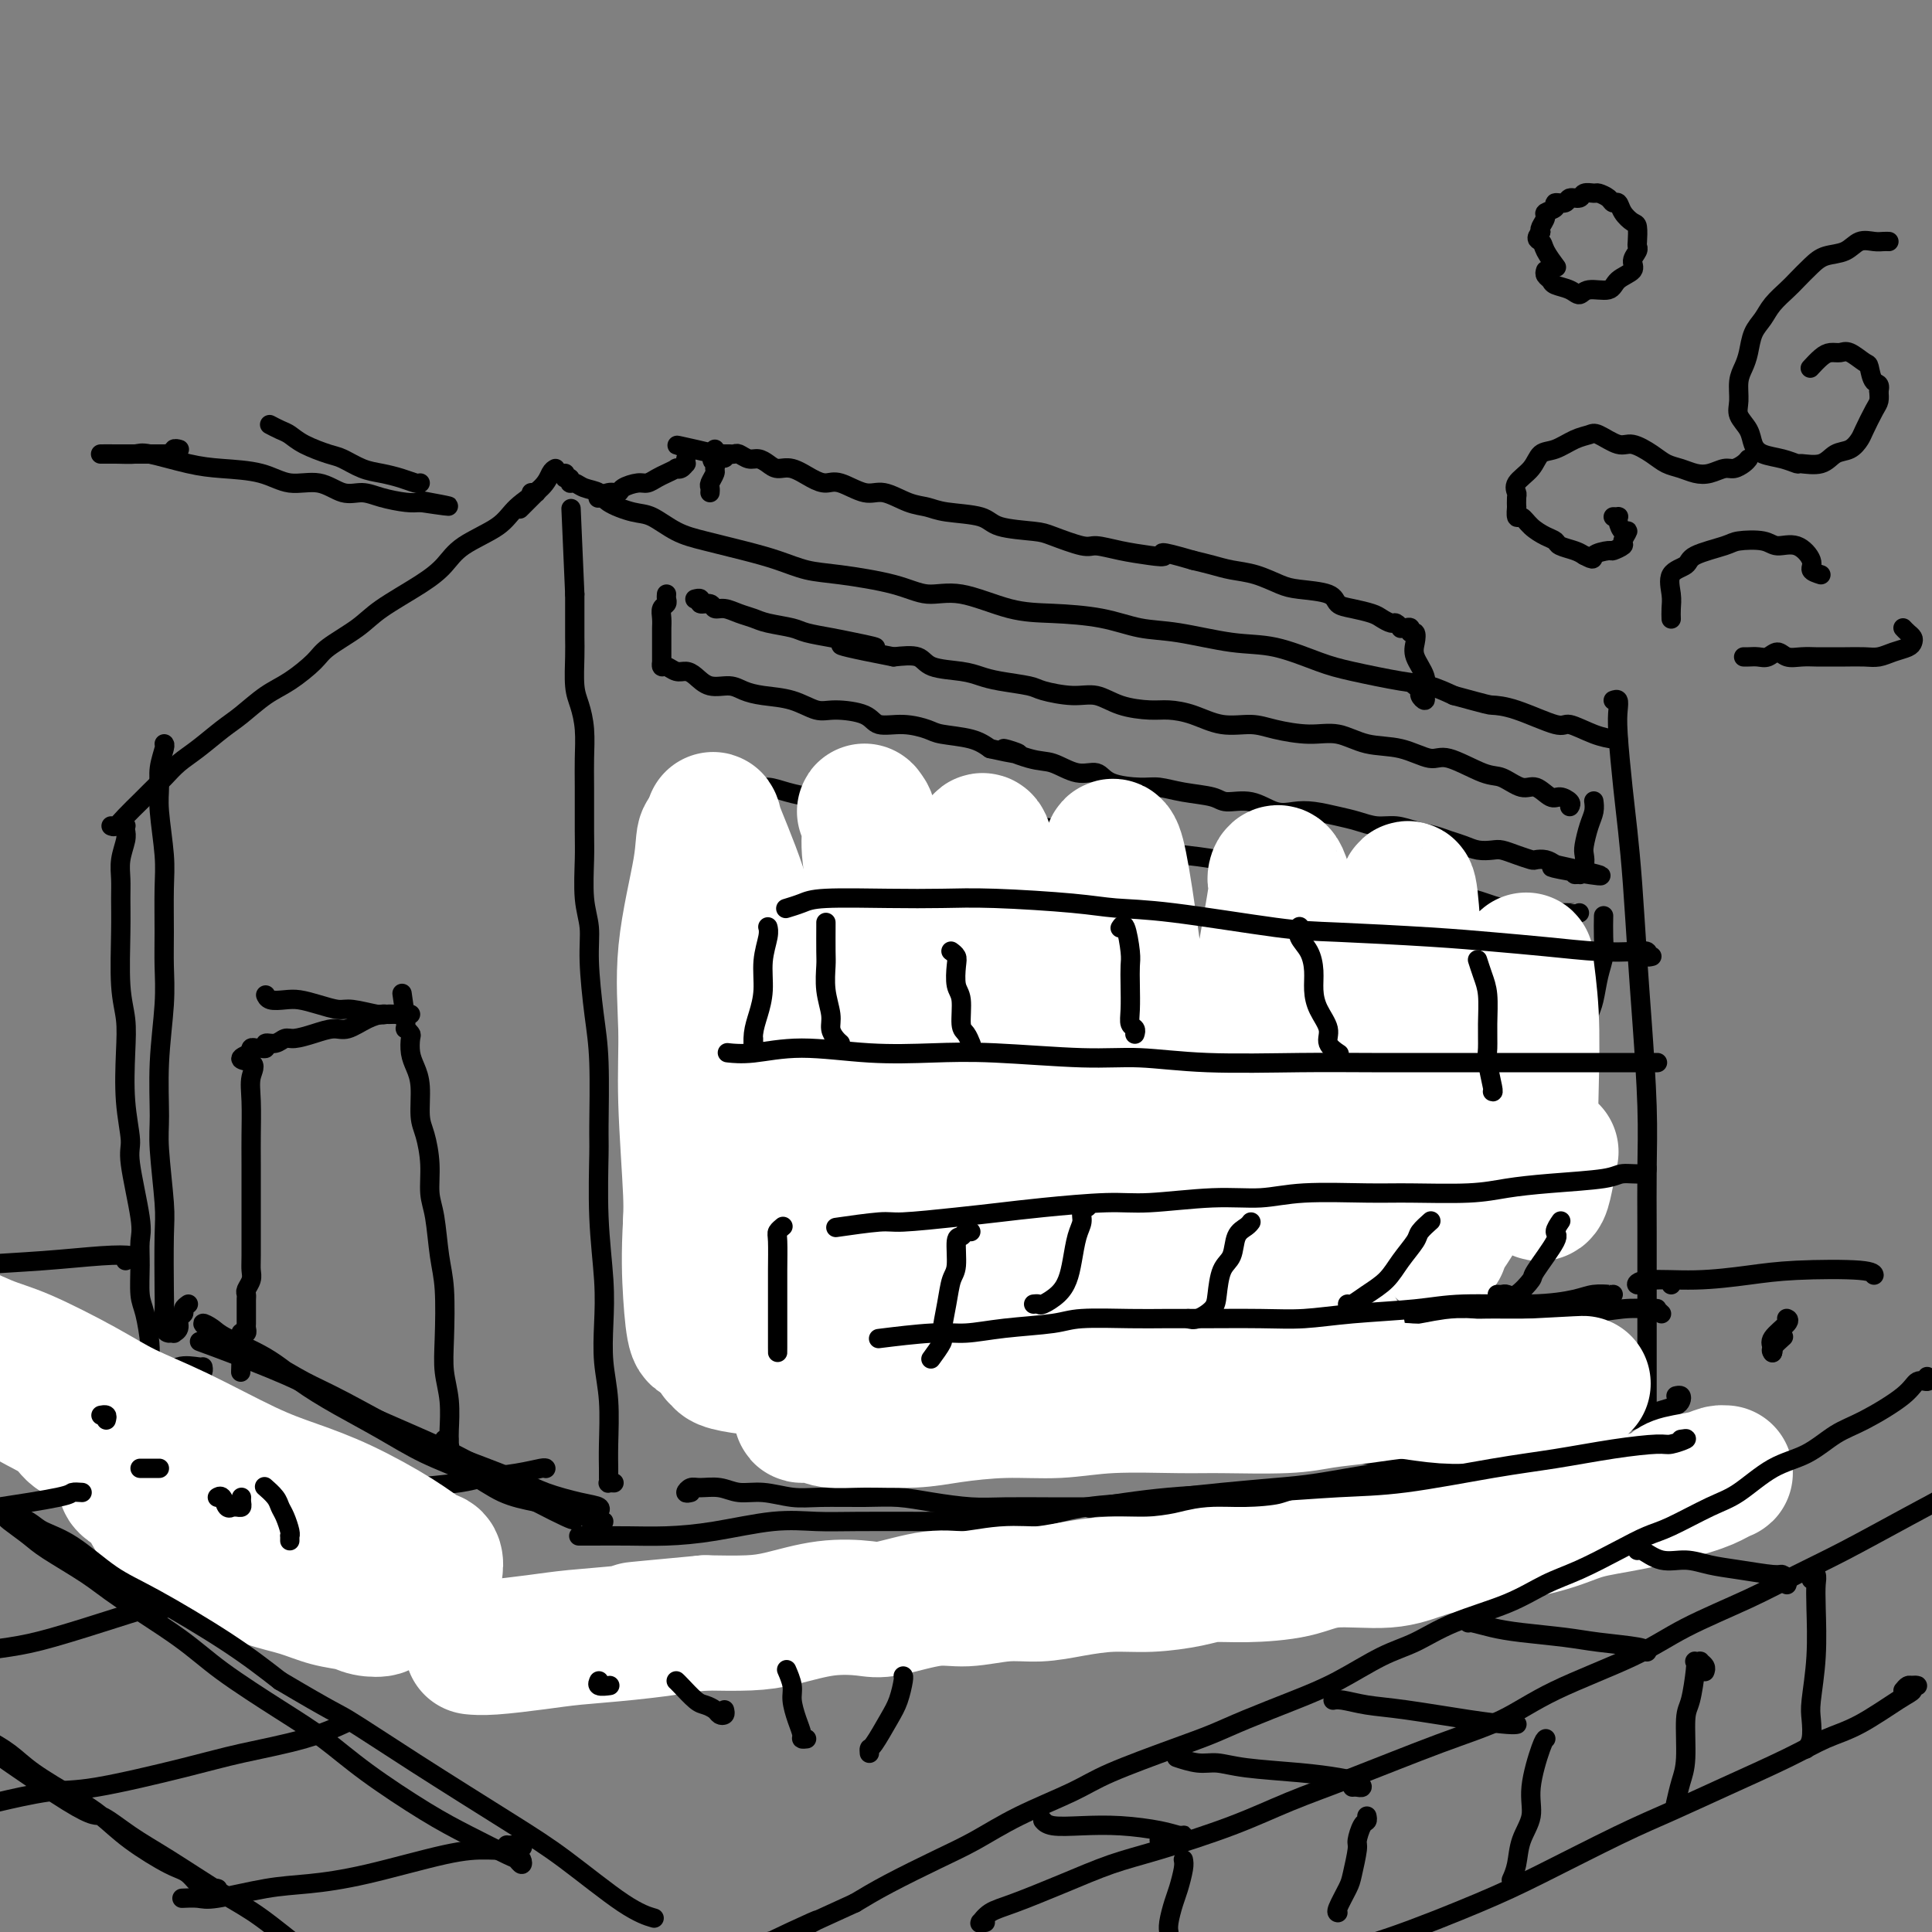 <svg viewBox='0 0 400 400' version='1.1' xmlns='http://www.w3.org/2000/svg' xmlns:xlink='http://www.w3.org/1999/xlink'><rect x="0" y="0" width="400" height="400" fill="#808080" stroke="none"/><g fill='none' stroke='#000000' stroke-width='4' stroke-linecap='round' stroke-linejoin='round'><path d='M127,307c0.113,0.006 0.227,0.011 0,0c-0.227,-0.011 -0.793,-0.039 -1,0c-0.207,0.039 -0.054,0.144 0,0c0.054,-0.144 0.011,-0.538 0,-1c-0.011,-0.462 0.011,-0.991 0,-2c-0.011,-1.009 -0.054,-2.497 0,-5c0.054,-2.503 0.207,-6.020 0,-9c-0.207,-2.980 -0.773,-5.422 -1,-8c-0.227,-2.578 -0.113,-5.294 0,-8c0.113,-2.706 0.227,-5.404 0,-9c-0.227,-3.596 -0.796,-8.091 -1,-13c-0.204,-4.909 -0.045,-10.233 0,-13c0.045,-2.767 -0.025,-2.977 0,-6c0.025,-3.023 0.147,-8.860 0,-13c-0.147,-4.140 -0.561,-6.582 -1,-10c-0.439,-3.418 -0.902,-7.813 -1,-11c-0.098,-3.187 0.170,-5.167 0,-7c-0.170,-1.833 -0.778,-3.521 -1,-6c-0.222,-2.479 -0.059,-5.751 0,-8c0.059,-2.249 0.013,-3.477 0,-6c-0.013,-2.523 0.007,-6.342 0,-9c-0.007,-2.658 -0.040,-4.153 0,-6c0.040,-1.847 0.154,-4.044 0,-6c-0.154,-1.956 -0.577,-3.670 -1,-5c-0.423,-1.330 -0.845,-2.276 -1,-4c-0.155,-1.724 -0.041,-4.225 0,-6c0.041,-1.775 0.011,-2.824 0,-4c-0.011,-1.176 -0.003,-2.479 0,-4c0.003,-1.521 0.002,-3.261 0,-5'/><path d='M119,123c-1.333,-30.667 -0.667,-15.333 0,0'/><path d='M117,98c-0.119,0.455 -0.237,0.910 0,1c0.237,0.090 0.830,-0.184 1,0c0.170,0.184 -0.085,0.825 0,1c0.085,0.175 0.508,-0.118 1,0c0.492,0.118 1.053,0.646 2,1c0.947,0.354 2.278,0.535 3,1c0.722,0.465 0.833,1.213 2,2c1.167,0.787 3.391,1.614 5,2c1.609,0.386 2.603,0.330 4,1c1.397,0.670 3.198,2.067 5,3c1.802,0.933 3.606,1.401 6,2c2.394,0.599 5.377,1.329 8,2c2.623,0.671 4.885,1.284 7,2c2.115,0.716 4.084,1.534 6,2c1.916,0.466 3.780,0.580 7,1c3.220,0.420 7.795,1.145 11,2c3.205,0.855 5.040,1.839 7,2c1.960,0.161 4.045,-0.500 7,0c2.955,0.500 6.781,2.160 10,3c3.219,0.840 5.832,0.859 9,1c3.168,0.141 6.892,0.403 10,1c3.108,0.597 5.601,1.529 8,2c2.399,0.471 4.706,0.482 8,1c3.294,0.518 7.577,1.543 11,2c3.423,0.457 5.986,0.345 9,1c3.014,0.655 6.479,2.076 9,3c2.521,0.924 4.098,1.351 7,2c2.902,0.649 7.127,1.521 10,2c2.873,0.479 4.392,0.565 6,1c1.608,0.435 3.304,1.217 5,2'/><path d='M301,144c7.354,1.990 7.239,1.965 8,2c0.761,0.035 2.396,0.128 5,1c2.604,0.872 6.176,2.521 8,3c1.824,0.479 1.900,-0.211 3,0c1.100,0.211 3.223,1.325 5,2c1.777,0.675 3.209,0.913 4,1c0.791,0.087 0.940,0.025 1,0c0.060,-0.025 0.030,-0.012 0,0'/><path d='M115,97c-0.329,0.179 -0.658,0.357 -1,1c-0.342,0.643 -0.699,1.750 -2,3c-1.301,1.250 -3.548,2.643 -5,4c-1.452,1.357 -2.111,2.677 -4,4c-1.889,1.323 -5.009,2.650 -7,4c-1.991,1.350 -2.852,2.725 -4,4c-1.148,1.275 -2.584,2.451 -5,4c-2.416,1.549 -5.811,3.472 -8,5c-2.189,1.528 -3.172,2.662 -5,4c-1.828,1.338 -4.502,2.879 -6,4c-1.498,1.121 -1.820,1.821 -3,3c-1.180,1.179 -3.218,2.836 -5,4c-1.782,1.164 -3.310,1.834 -5,3c-1.690,1.166 -3.544,2.829 -5,4c-1.456,1.171 -2.516,1.851 -4,3c-1.484,1.149 -3.394,2.768 -5,4c-1.606,1.232 -2.909,2.077 -4,3c-1.091,0.923 -1.969,1.926 -3,3c-1.031,1.074 -2.213,2.221 -3,3c-0.787,0.779 -1.178,1.189 -2,2c-0.822,0.811 -2.076,2.021 -3,3c-0.924,0.979 -1.518,1.725 -2,2c-0.482,0.275 -0.852,0.079 -1,0c-0.148,-0.079 -0.074,-0.039 0,0'/><path d='M25,171c0.420,0.021 0.841,0.042 1,0c0.159,-0.042 0.057,-0.146 0,0c-0.057,0.146 -0.068,0.543 0,1c0.068,0.457 0.215,0.973 0,2c-0.215,1.027 -0.791,2.566 -1,4c-0.209,1.434 -0.052,2.762 0,4c0.052,1.238 0.000,2.385 0,4c-0.000,1.615 0.051,3.699 0,7c-0.051,3.301 -0.206,7.819 0,11c0.206,3.181 0.771,5.025 1,7c0.229,1.975 0.121,4.079 0,7c-0.121,2.921 -0.257,6.657 0,10c0.257,3.343 0.906,6.293 1,8c0.094,1.707 -0.368,2.172 0,5c0.368,2.828 1.565,8.017 2,11c0.435,2.983 0.106,3.758 0,5c-0.106,1.242 0.010,2.952 0,5c-0.010,2.048 -0.146,4.435 0,6c0.146,1.565 0.574,2.309 1,4c0.426,1.691 0.850,4.330 1,6c0.150,1.670 0.025,2.373 0,3c-0.025,0.627 0.050,1.180 0,2c-0.050,0.820 -0.224,1.907 0,3c0.224,1.093 0.847,2.194 1,3c0.153,0.806 -0.165,1.319 0,2c0.165,0.681 0.814,1.529 1,2c0.186,0.471 -0.090,0.563 0,1c0.090,0.437 0.545,1.218 1,2'/><path d='M34,296c1.238,10.703 0.332,3.459 0,1c-0.332,-2.459 -0.089,-0.134 0,1c0.089,1.134 0.023,1.078 0,1c-0.023,-0.078 -0.002,-0.179 0,0c0.002,0.179 -0.013,0.636 0,1c0.013,0.364 0.055,0.634 0,1c-0.055,0.366 -0.207,0.829 0,1c0.207,0.171 0.773,0.049 1,0c0.227,-0.049 0.113,-0.024 0,0'/><path d='M113,304c0.012,0.024 0.024,0.048 0,0c-0.024,-0.048 -0.084,-0.168 -1,0c-0.916,0.168 -2.687,0.622 -5,1c-2.313,0.378 -5.166,0.678 -7,1c-1.834,0.322 -2.647,0.666 -5,1c-2.353,0.334 -6.245,0.657 -9,1c-2.755,0.343 -4.371,0.707 -7,1c-2.629,0.293 -6.270,0.516 -9,1c-2.730,0.484 -4.548,1.230 -7,2c-2.452,0.770 -5.536,1.565 -8,2c-2.464,0.435 -4.306,0.509 -6,1c-1.694,0.491 -3.238,1.400 -5,2c-1.762,0.600 -3.740,0.893 -5,1c-1.260,0.107 -1.801,0.029 -2,0c-0.199,-0.029 -0.057,-0.008 0,0c0.057,0.008 0.028,0.004 0,0'/><path d='M143,309c-0.501,0.116 -1.002,0.231 -1,0c0.002,-0.231 0.508,-0.809 1,-1c0.492,-0.191 0.970,0.005 2,0c1.030,-0.005 2.613,-0.212 4,0c1.387,0.212 2.578,0.842 4,1c1.422,0.158 3.074,-0.154 5,0c1.926,0.154 4.126,0.776 6,1c1.874,0.224 3.424,0.050 6,0c2.576,-0.050 6.180,0.025 9,0c2.820,-0.025 4.857,-0.150 7,0c2.143,0.150 4.390,0.576 7,1c2.610,0.424 5.581,0.846 8,1c2.419,0.154 4.287,0.041 7,0c2.713,-0.041 6.272,-0.011 9,0c2.728,0.011 4.624,0.003 7,0c2.376,-0.003 5.233,-0.001 8,0c2.767,0.001 5.443,0.000 8,0c2.557,-0.000 4.996,-0.000 7,0c2.004,0.000 3.572,0.000 6,0c2.428,-0.000 5.714,-0.000 8,0c2.286,0.000 3.571,0.000 5,0c1.429,-0.000 3.001,-0.000 5,0c1.999,0.000 4.424,0.000 6,0c1.576,-0.000 2.304,-0.000 4,0c1.696,0.000 4.362,0.000 6,0c1.638,-0.000 2.249,-0.000 3,0c0.751,0.000 1.643,0.000 3,0c1.357,-0.000 3.178,-0.000 5,0'/><path d='M298,312c24.419,0.464 7.968,0.124 2,0c-5.968,-0.124 -1.453,-0.033 1,0c2.453,0.033 2.844,0.010 3,0c0.156,-0.010 0.078,-0.005 0,0'/><path d='M334,145c0.416,-0.149 0.832,-0.298 1,0c0.168,0.298 0.086,1.044 0,2c-0.086,0.956 -0.178,2.123 0,5c0.178,2.877 0.625,7.463 1,11c0.375,3.537 0.679,6.023 1,9c0.321,2.977 0.660,6.444 1,11c0.340,4.556 0.679,10.202 1,15c0.321,4.798 0.622,8.748 1,14c0.378,5.252 0.833,11.805 1,17c0.167,5.195 0.045,9.031 0,13c-0.045,3.969 -0.012,8.070 0,13c0.012,4.930 0.003,10.690 0,15c-0.003,4.310 -0.001,7.171 0,10c0.001,2.829 0.000,5.627 0,8c-0.000,2.373 -0.000,4.320 0,6c0.000,1.680 0.000,3.091 0,4c-0.000,0.909 -0.000,1.316 0,2c0.000,0.684 0.000,1.646 0,2c-0.000,0.354 -0.000,0.101 0,0c0.000,-0.101 0.000,-0.051 0,0'/><path d='M325,167c0.186,-0.292 0.371,-0.584 0,-1c-0.371,-0.416 -1.299,-0.956 -2,-1c-0.701,-0.044 -1.173,0.408 -2,0c-0.827,-0.408 -2.007,-1.676 -3,-2c-0.993,-0.324 -1.800,0.297 -3,0c-1.200,-0.297 -2.794,-1.512 -4,-2c-1.206,-0.488 -2.026,-0.248 -4,-1c-1.974,-0.752 -5.104,-2.496 -7,-3c-1.896,-0.504 -2.559,0.234 -4,0c-1.441,-0.234 -3.659,-1.438 -6,-2c-2.341,-0.562 -4.806,-0.480 -7,-1c-2.194,-0.520 -4.119,-1.640 -6,-2c-1.881,-0.360 -3.720,0.041 -6,0c-2.280,-0.041 -5.002,-0.523 -7,-1c-1.998,-0.477 -3.274,-0.951 -5,-1c-1.726,-0.049 -3.903,0.325 -6,0c-2.097,-0.325 -4.115,-1.349 -6,-2c-1.885,-0.651 -3.639,-0.930 -5,-1c-1.361,-0.070 -2.329,0.069 -4,0c-1.671,-0.069 -4.044,-0.347 -6,-1c-1.956,-0.653 -3.496,-1.680 -5,-2c-1.504,-0.320 -2.972,0.069 -5,0c-2.028,-0.069 -4.616,-0.596 -6,-1c-1.384,-0.404 -1.565,-0.684 -3,-1c-1.435,-0.316 -4.126,-0.666 -6,-1c-1.874,-0.334 -2.933,-0.650 -4,-1c-1.067,-0.350 -2.142,-0.733 -4,-1c-1.858,-0.267 -4.500,-0.418 -6,-1c-1.500,-0.582 -1.857,-1.595 -3,-2c-1.143,-0.405 -3.071,-0.203 -5,0'/><path d='M185,136c-18.803,-3.654 -8.309,-2.288 -5,-2c3.309,0.288 -0.566,-0.500 -3,-1c-2.434,-0.500 -3.428,-0.711 -5,-1c-1.572,-0.289 -3.722,-0.654 -5,-1c-1.278,-0.346 -1.683,-0.671 -3,-1c-1.317,-0.329 -3.547,-0.661 -5,-1c-1.453,-0.339 -2.128,-0.683 -3,-1c-0.872,-0.317 -1.940,-0.606 -3,-1c-1.060,-0.394 -2.111,-0.894 -3,-1c-0.889,-0.106 -1.615,0.182 -2,0c-0.385,-0.182 -0.429,-0.833 -1,-1c-0.571,-0.167 -1.668,0.151 -2,0c-0.332,-0.151 0.103,-0.771 0,-1c-0.103,-0.229 -0.744,-0.065 -1,0c-0.256,0.065 -0.128,0.033 0,0'/><path d='M138,123c-0.030,0.328 -0.061,0.655 0,1c0.061,0.345 0.212,0.707 0,1c-0.212,0.293 -0.789,0.519 -1,1c-0.211,0.481 -0.057,1.219 0,2c0.057,0.781 0.015,1.606 0,2c-0.015,0.394 -0.004,0.358 0,1c0.004,0.642 0.001,1.961 0,3c-0.001,1.039 -0.001,1.799 0,2c0.001,0.201 0.002,-0.157 0,0c-0.002,0.157 -0.009,0.831 0,1c0.009,0.169 0.033,-0.165 0,0c-0.033,0.165 -0.123,0.831 0,1c0.123,0.169 0.457,-0.157 1,0c0.543,0.157 1.293,0.798 2,1c0.707,0.202 1.371,-0.034 2,0c0.629,0.034 1.222,0.338 2,1c0.778,0.662 1.740,1.682 3,2c1.260,0.318 2.820,-0.065 4,0c1.180,0.065 1.982,0.577 3,1c1.018,0.423 2.251,0.756 4,1c1.749,0.244 4.013,0.399 6,1c1.987,0.601 3.695,1.649 5,2c1.305,0.351 2.205,0.006 4,0c1.795,-0.006 4.483,0.327 6,1c1.517,0.673 1.862,1.685 3,2c1.138,0.315 3.070,-0.068 5,0c1.930,0.068 3.857,0.585 5,1c1.143,0.415 1.500,0.727 3,1c1.500,0.273 4.143,0.507 6,1c1.857,0.493 2.929,1.247 4,2'/><path d='M205,155c10.495,2.361 4.233,0.263 3,0c-1.233,-0.263 2.562,1.309 5,2c2.438,0.691 3.520,0.501 5,1c1.480,0.499 3.357,1.688 5,2c1.643,0.312 3.052,-0.253 4,0c0.948,0.253 1.434,1.324 3,2c1.566,0.676 4.213,0.956 6,1c1.787,0.044 2.714,-0.148 4,0c1.286,0.148 2.931,0.636 5,1c2.069,0.364 4.563,0.606 6,1c1.437,0.394 1.818,0.942 3,1c1.182,0.058 3.166,-0.374 5,0c1.834,0.374 3.519,1.553 5,2c1.481,0.447 2.759,0.162 4,0c1.241,-0.162 2.446,-0.202 4,0c1.554,0.202 3.458,0.646 5,1c1.542,0.354 2.723,0.620 4,1c1.277,0.380 2.648,0.875 4,1c1.352,0.125 2.683,-0.122 4,0c1.317,0.122 2.621,0.611 4,1c1.379,0.389 2.835,0.679 4,1c1.165,0.321 2.041,0.674 3,1c0.959,0.326 2.003,0.626 3,1c0.997,0.374 1.949,0.822 3,1c1.051,0.178 2.203,0.086 3,0c0.797,-0.086 1.239,-0.167 2,0c0.761,0.167 1.842,0.584 3,1c1.158,0.416 2.393,0.833 3,1c0.607,0.167 0.587,0.083 1,0c0.413,-0.083 1.261,-0.167 2,0c0.739,0.167 1.370,0.583 2,1'/><path d='M322,179c18.217,3.956 5.260,1.845 1,1c-4.260,-0.845 0.178,-0.426 2,0c1.822,0.426 1.028,0.858 1,1c-0.028,0.142 0.711,-0.007 1,0c0.289,0.007 0.129,0.169 0,0c-0.129,-0.169 -0.228,-0.671 0,-1c0.228,-0.329 0.783,-0.486 1,-1c0.217,-0.514 0.097,-1.385 0,-2c-0.097,-0.615 -0.170,-0.974 0,-2c0.170,-1.026 0.582,-2.718 1,-4c0.418,-1.282 0.843,-2.153 1,-3c0.157,-0.847 0.045,-1.671 0,-2c-0.045,-0.329 -0.022,-0.165 0,0'/><path d='M327,189c0.002,-0.001 0.004,-0.002 0,0c-0.004,0.002 -0.015,0.006 -1,0c-0.985,-0.006 -2.945,-0.024 -4,0c-1.055,0.024 -1.206,0.089 -3,0c-1.794,-0.089 -5.231,-0.334 -8,-1c-2.769,-0.666 -4.869,-1.754 -7,-2c-2.131,-0.246 -4.292,0.351 -7,0c-2.708,-0.351 -5.964,-1.651 -9,-2c-3.036,-0.349 -5.853,0.254 -8,0c-2.147,-0.254 -3.624,-1.364 -6,-2c-2.376,-0.636 -5.651,-0.799 -8,-1c-2.349,-0.201 -3.773,-0.439 -6,-1c-2.227,-0.561 -5.259,-1.446 -8,-2c-2.741,-0.554 -5.191,-0.778 -7,-1c-1.809,-0.222 -2.976,-0.441 -5,-1c-2.024,-0.559 -4.906,-1.459 -7,-2c-2.094,-0.541 -3.401,-0.722 -5,-1c-1.599,-0.278 -3.492,-0.653 -6,-1c-2.508,-0.347 -5.632,-0.665 -8,-1c-2.368,-0.335 -3.980,-0.686 -6,-1c-2.020,-0.314 -4.447,-0.593 -6,-1c-1.553,-0.407 -2.231,-0.944 -4,-1c-1.769,-0.056 -4.630,0.370 -7,0c-2.370,-0.370 -4.249,-1.534 -5,-2c-0.751,-0.466 -0.376,-0.233 0,0'/><path d='M145,160c0.682,0.014 1.364,0.027 2,0c0.636,-0.027 1.225,-0.096 2,0c0.775,0.096 1.737,0.355 3,1c1.263,0.645 2.827,1.675 4,2c1.173,0.325 1.956,-0.054 3,0c1.044,0.054 2.348,0.540 4,1c1.652,0.460 3.651,0.894 5,1c1.349,0.106 2.049,-0.115 3,0c0.951,0.115 2.152,0.567 3,1c0.848,0.433 1.341,0.848 2,1c0.659,0.152 1.483,0.041 2,0c0.517,-0.041 0.726,-0.011 1,0c0.274,0.011 0.612,0.003 1,0c0.388,-0.003 0.825,-0.001 1,0c0.175,0.001 0.087,0.000 0,0'/><path d='M145,161c-0.000,0.302 -0.000,0.604 0,1c0.000,0.396 0.000,0.885 0,1c-0.000,0.115 -0.000,-0.143 0,0c0.000,0.143 0.000,0.689 0,1c-0.000,0.311 -0.000,0.387 0,1c0.000,0.613 0.000,1.764 0,3c-0.000,1.236 -0.000,2.559 0,4c0.000,1.441 0.000,3.002 0,4c-0.000,0.998 -0.001,1.434 0,2c0.001,0.566 0.002,1.262 0,2c-0.002,0.738 -0.007,1.519 0,2c0.007,0.481 0.028,0.664 0,1c-0.028,0.336 -0.103,0.826 0,1c0.103,0.174 0.386,0.031 1,0c0.614,-0.031 1.560,0.048 2,0c0.440,-0.048 0.376,-0.224 1,0c0.624,0.224 1.938,0.847 3,1c1.062,0.153 1.871,-0.163 3,0c1.129,0.163 2.577,0.807 4,1c1.423,0.193 2.822,-0.064 4,0c1.178,0.064 2.135,0.451 4,1c1.865,0.549 4.638,1.261 7,2c2.362,0.739 4.312,1.507 6,2c1.688,0.493 3.112,0.713 5,1c1.888,0.287 4.238,0.640 6,1c1.762,0.360 2.936,0.725 4,1c1.064,0.275 2.017,0.459 4,1c1.983,0.541 4.995,1.440 7,2c2.005,0.560 3.002,0.780 4,1'/><path d='M210,198c10.700,2.499 4.948,1.247 4,1c-0.948,-0.247 2.906,0.511 5,1c2.094,0.489 2.429,0.709 4,1c1.571,0.291 4.378,0.653 6,1c1.622,0.347 2.060,0.681 3,1c0.940,0.319 2.383,0.624 4,1c1.617,0.376 3.408,0.822 5,1c1.592,0.178 2.986,0.086 4,0c1.014,-0.086 1.650,-0.168 3,0c1.350,0.168 3.415,0.585 5,1c1.585,0.415 2.691,0.828 4,1c1.309,0.172 2.820,0.101 4,0c1.180,-0.101 2.030,-0.234 3,0c0.970,0.234 2.062,0.833 3,1c0.938,0.167 1.722,-0.099 3,0c1.278,0.099 3.051,0.562 4,1c0.949,0.438 1.076,0.852 2,1c0.924,0.148 2.646,0.030 4,0c1.354,-0.030 2.338,0.030 3,0c0.662,-0.030 1.000,-0.148 2,0c1.000,0.148 2.660,0.562 4,1c1.340,0.438 2.358,0.901 3,1c0.642,0.099 0.906,-0.166 2,0c1.094,0.166 3.016,0.763 4,1c0.984,0.237 1.030,0.115 2,0c0.970,-0.115 2.864,-0.223 4,0c1.136,0.223 1.514,0.778 2,1c0.486,0.222 1.079,0.111 2,0c0.921,-0.111 2.171,-0.222 3,0c0.829,0.222 1.237,0.778 2,1c0.763,0.222 1.882,0.111 3,0'/><path d='M316,215c16.959,2.646 6.358,0.763 3,0c-3.358,-0.763 0.529,-0.404 2,0c1.471,0.404 0.528,0.854 1,1c0.472,0.146 2.360,-0.012 3,0c0.640,0.012 0.031,0.194 0,0c-0.031,-0.194 0.517,-0.765 1,-1c0.483,-0.235 0.903,-0.133 1,0c0.097,0.133 -0.129,0.297 0,0c0.129,-0.297 0.613,-1.055 1,-2c0.387,-0.945 0.678,-2.079 1,-3c0.322,-0.921 0.675,-1.631 1,-3c0.325,-1.369 0.623,-3.397 1,-5c0.377,-1.603 0.833,-2.780 1,-4c0.167,-1.220 0.045,-2.482 0,-4c-0.045,-1.518 -0.013,-3.291 0,-4c0.013,-0.709 0.006,-0.355 0,0'/><path d='M325,235c0.240,-0.034 0.481,-0.069 0,0c-0.481,0.069 -1.683,0.241 -3,0c-1.317,-0.241 -2.749,-0.895 -5,-1c-2.251,-0.105 -5.323,0.337 -8,0c-2.677,-0.337 -4.961,-1.455 -8,-2c-3.039,-0.545 -6.832,-0.517 -10,-1c-3.168,-0.483 -5.711,-1.476 -8,-2c-2.289,-0.524 -4.325,-0.578 -7,-1c-2.675,-0.422 -5.991,-1.212 -9,-2c-3.009,-0.788 -5.712,-1.573 -8,-2c-2.288,-0.427 -4.160,-0.496 -7,-1c-2.840,-0.504 -6.647,-1.445 -9,-2c-2.353,-0.555 -3.253,-0.726 -5,-1c-1.747,-0.274 -4.341,-0.651 -7,-1c-2.659,-0.349 -5.384,-0.671 -8,-1c-2.616,-0.329 -5.123,-0.666 -7,-1c-1.877,-0.334 -3.124,-0.667 -5,-1c-1.876,-0.333 -4.381,-0.667 -6,-1c-1.619,-0.333 -2.351,-0.667 -4,-1c-1.649,-0.333 -4.213,-0.667 -6,-1c-1.787,-0.333 -2.796,-0.667 -4,-1c-1.204,-0.333 -2.603,-0.665 -4,-1c-1.397,-0.335 -2.793,-0.672 -5,-1c-2.207,-0.328 -5.226,-0.647 -7,-1c-1.774,-0.353 -2.304,-0.741 -4,-1c-1.696,-0.259 -4.558,-0.389 -7,-1c-2.442,-0.611 -4.465,-1.703 -6,-2c-1.535,-0.297 -2.581,0.201 -4,0c-1.419,-0.201 -3.209,-1.100 -5,-2'/><path d='M149,203c-27.740,-5.176 -9.089,-2.116 -3,-1c6.089,1.116 -0.383,0.288 -3,0c-2.617,-0.288 -1.378,-0.034 -1,0c0.378,0.034 -0.105,-0.150 0,0c0.105,0.150 0.799,0.635 1,1c0.201,0.365 -0.090,0.612 0,1c0.090,0.388 0.560,0.919 1,1c0.440,0.081 0.850,-0.288 1,0c0.150,0.288 0.041,1.232 0,2c-0.041,0.768 -0.012,1.360 0,2c0.012,0.640 0.007,1.327 0,2c-0.007,0.673 -0.017,1.331 0,2c0.017,0.669 0.061,1.349 0,2c-0.061,0.651 -0.228,1.274 0,2c0.228,0.726 0.850,1.556 1,2c0.150,0.444 -0.172,0.504 0,1c0.172,0.496 0.839,1.428 1,2c0.161,0.572 -0.185,0.782 0,1c0.185,0.218 0.899,0.443 1,1c0.101,0.557 -0.412,1.445 0,2c0.412,0.555 1.748,0.778 2,1c0.252,0.222 -0.582,0.443 0,1c0.582,0.557 2.579,1.448 4,2c1.421,0.552 2.267,0.764 3,1c0.733,0.236 1.352,0.496 3,1c1.648,0.504 4.324,1.252 7,2'/><path d='M167,234c3.757,1.742 3.650,2.097 5,2c1.350,-0.097 4.158,-0.644 7,0c2.842,0.644 5.719,2.481 8,3c2.281,0.519 3.966,-0.279 6,0c2.034,0.279 4.416,1.637 7,2c2.584,0.363 5.369,-0.268 8,0c2.631,0.268 5.109,1.434 8,2c2.891,0.566 6.196,0.533 9,1c2.804,0.467 5.109,1.435 7,2c1.891,0.565 3.368,0.729 6,1c2.632,0.271 6.418,0.651 9,1c2.582,0.349 3.961,0.668 6,1c2.039,0.332 4.739,0.677 7,1c2.261,0.323 4.085,0.626 6,1c1.915,0.374 3.923,0.821 6,1c2.077,0.179 4.222,0.090 6,0c1.778,-0.090 3.187,-0.182 5,0c1.813,0.182 4.029,0.637 6,1c1.971,0.363 3.698,0.632 5,1c1.302,0.368 2.178,0.833 4,1c1.822,0.167 4.591,0.034 6,0c1.409,-0.034 1.460,0.029 2,0c0.540,-0.029 1.570,-0.151 3,0c1.430,0.151 3.262,0.576 4,1c0.738,0.424 0.384,0.847 1,1c0.616,0.153 2.204,0.035 3,0c0.796,-0.035 0.801,0.011 1,0c0.199,-0.011 0.592,-0.080 1,0c0.408,0.080 0.831,0.309 1,0c0.169,-0.309 0.085,-1.154 0,-2'/><path d='M320,255c7.601,0.235 2.605,-0.679 1,-2c-1.605,-1.321 0.183,-3.050 1,-4c0.817,-0.950 0.664,-1.120 1,-2c0.336,-0.880 1.162,-2.471 2,-4c0.838,-1.529 1.689,-2.998 2,-4c0.311,-1.002 0.084,-1.539 0,-2c-0.084,-0.461 -0.024,-0.846 0,-1c0.024,-0.154 0.012,-0.077 0,0'/><path d='M319,278c0.443,0.430 0.886,0.861 1,1c0.114,0.139 -0.100,-0.013 0,0c0.100,0.013 0.513,0.192 0,0c-0.513,-0.192 -1.954,-0.753 -3,-1c-1.046,-0.247 -1.699,-0.179 -3,0c-1.301,0.179 -3.250,0.467 -6,0c-2.750,-0.467 -6.301,-1.691 -9,-2c-2.699,-0.309 -4.547,0.296 -7,0c-2.453,-0.296 -5.512,-1.493 -9,-2c-3.488,-0.507 -7.406,-0.324 -11,-1c-3.594,-0.676 -6.863,-2.212 -10,-3c-3.137,-0.788 -6.142,-0.830 -9,-1c-2.858,-0.170 -5.569,-0.469 -8,-1c-2.431,-0.531 -4.580,-1.293 -8,-2c-3.420,-0.707 -8.110,-1.359 -11,-2c-2.890,-0.641 -3.980,-1.271 -7,-2c-3.020,-0.729 -7.970,-1.557 -11,-2c-3.030,-0.443 -4.140,-0.500 -6,-1c-1.860,-0.500 -4.469,-1.444 -7,-2c-2.531,-0.556 -4.985,-0.726 -7,-1c-2.015,-0.274 -3.590,-0.652 -6,-1c-2.410,-0.348 -5.655,-0.667 -8,-1c-2.345,-0.333 -3.791,-0.680 -5,-1c-1.209,-0.320 -2.183,-0.611 -4,-1c-1.817,-0.389 -4.479,-0.875 -6,-1c-1.521,-0.125 -1.903,0.111 -3,0c-1.097,-0.111 -2.911,-0.568 -4,-1c-1.089,-0.432 -1.454,-0.838 -2,-1c-0.546,-0.162 -1.273,-0.081 -2,0'/><path d='M148,249c-19.122,-3.700 -4.928,-0.951 0,0c4.928,0.951 0.588,0.102 -1,0c-1.588,-0.102 -0.426,0.542 0,1c0.426,0.458 0.114,0.731 0,1c-0.114,0.269 -0.029,0.534 0,1c0.029,0.466 0.004,1.133 0,2c-0.004,0.867 0.014,1.933 0,3c-0.014,1.067 -0.060,2.134 0,3c0.060,0.866 0.225,1.530 0,3c-0.225,1.470 -0.841,3.747 -1,5c-0.159,1.253 0.138,1.484 0,2c-0.138,0.516 -0.713,1.318 -1,2c-0.287,0.682 -0.287,1.244 0,2c0.287,0.756 0.860,1.705 1,2c0.140,0.295 -0.152,-0.065 0,0c0.152,0.065 0.749,0.555 1,1c0.251,0.445 0.157,0.845 1,1c0.843,0.155 2.623,0.064 4,0c1.377,-0.064 2.351,-0.101 3,0c0.649,0.101 0.974,0.341 3,1c2.026,0.659 5.754,1.737 8,2c2.246,0.263 3.010,-0.291 5,0c1.990,0.291 5.205,1.426 8,2c2.795,0.574 5.170,0.588 7,1c1.830,0.412 3.115,1.224 6,2c2.885,0.776 7.371,1.517 10,2c2.629,0.483 3.400,0.707 6,1c2.600,0.293 7.029,0.655 10,1c2.971,0.345 4.486,0.672 6,1'/><path d='M224,291c12.937,2.431 7.279,2.008 7,2c-0.279,-0.008 4.822,0.398 8,1c3.178,0.602 4.434,1.400 6,2c1.566,0.600 3.444,1.001 6,1c2.556,-0.001 5.792,-0.404 8,0c2.208,0.404 3.389,1.614 5,2c1.611,0.386 3.653,-0.054 6,0c2.347,0.054 4.998,0.602 7,1c2.002,0.398 3.355,0.647 5,1c1.645,0.353 3.583,0.812 5,1c1.417,0.188 2.312,0.107 4,0c1.688,-0.107 4.167,-0.239 6,0c1.833,0.239 3.019,0.849 4,1c0.981,0.151 1.757,-0.155 3,0c1.243,0.155 2.952,0.773 4,1c1.048,0.227 1.433,0.065 2,0c0.567,-0.065 1.314,-0.031 2,0c0.686,0.031 1.311,0.061 2,0c0.689,-0.061 1.441,-0.211 2,0c0.559,0.211 0.923,0.785 1,1c0.077,0.215 -0.134,0.072 0,0c0.134,-0.072 0.612,-0.072 1,0c0.388,0.072 0.685,0.215 1,0c0.315,-0.215 0.646,-0.789 1,-1c0.354,-0.211 0.729,-0.059 1,0c0.271,0.059 0.437,0.025 1,-1c0.563,-1.025 1.524,-3.043 2,-4c0.476,-0.957 0.468,-0.855 1,-3c0.532,-2.145 1.605,-6.539 2,-10c0.395,-3.461 0.113,-5.989 0,-7c-0.113,-1.011 -0.056,-0.506 0,0'/><path d='M119,311c-0.174,0.453 -0.348,0.906 0,1c0.348,0.094 1.217,-0.170 2,0c0.783,0.170 1.480,0.774 2,1c0.520,0.226 0.862,0.072 1,0c0.138,-0.072 0.071,-0.064 0,0c-0.071,0.064 -0.146,0.182 0,0c0.146,-0.182 0.511,-0.664 0,-1c-0.511,-0.336 -1.900,-0.526 -4,-1c-2.100,-0.474 -4.913,-1.232 -7,-2c-2.087,-0.768 -3.448,-1.545 -7,-3c-3.552,-1.455 -9.295,-3.589 -13,-5c-3.705,-1.411 -5.373,-2.098 -9,-4c-3.627,-1.902 -9.212,-5.020 -13,-7c-3.788,-1.980 -5.780,-2.823 -8,-4c-2.220,-1.177 -4.667,-2.688 -7,-4c-2.333,-1.312 -4.552,-2.426 -6,-3c-1.448,-0.574 -2.124,-0.608 -3,-1c-0.876,-0.392 -1.951,-1.141 -3,-2c-1.049,-0.859 -2.072,-1.827 -2,-2c0.072,-0.173 1.240,0.448 2,1c0.760,0.552 1.113,1.034 3,2c1.887,0.966 5.309,2.414 8,4c2.691,1.586 4.651,3.308 7,5c2.349,1.692 5.088,3.353 8,5c2.912,1.647 5.999,3.281 9,5c3.001,1.719 5.918,3.523 9,5c3.082,1.477 6.330,2.629 9,4c2.670,1.371 4.763,2.963 7,4c2.237,1.037 4.619,1.518 7,2'/><path d='M111,311c11.841,6.132 6.942,2.963 6,2c-0.942,-0.963 2.071,0.280 4,1c1.929,0.720 2.774,0.919 3,1c0.226,0.081 -0.166,0.046 0,0c0.166,-0.046 0.892,-0.101 1,0c0.108,0.101 -0.400,0.359 -1,0c-0.600,-0.359 -1.291,-1.337 -5,-3c-3.709,-1.663 -10.435,-4.013 -15,-6c-4.565,-1.987 -6.969,-3.612 -12,-6c-5.031,-2.388 -12.691,-5.541 -18,-8c-5.309,-2.459 -8.268,-4.226 -12,-6c-3.732,-1.774 -8.235,-3.554 -12,-5c-3.765,-1.446 -6.790,-2.556 -8,-3c-1.210,-0.444 -0.605,-0.222 0,0'/><path d='M110,102c0.447,-0.024 0.893,-0.048 1,0c0.107,0.048 -0.126,0.167 0,0c0.126,-0.167 0.611,-0.622 0,0c-0.611,0.622 -2.317,2.321 -3,3c-0.683,0.679 -0.341,0.340 0,0'/><path d='M39,270c-0.455,0.326 -0.911,0.651 -1,1c-0.089,0.349 0.187,0.720 0,1c-0.187,0.280 -0.839,0.467 -1,1c-0.161,0.533 0.168,1.411 0,2c-0.168,0.589 -0.833,0.890 -1,1c-0.167,0.110 0.166,0.030 0,0c-0.166,-0.030 -0.829,-0.009 -1,0c-0.171,0.009 0.150,0.008 0,0c-0.150,-0.008 -0.771,-0.021 -1,-1c-0.229,-0.979 -0.065,-2.922 0,-4c0.065,-1.078 0.032,-1.290 0,-4c-0.032,-2.710 -0.062,-7.916 0,-11c0.062,-3.084 0.217,-4.044 0,-7c-0.217,-2.956 -0.804,-7.906 -1,-11c-0.196,-3.094 0.000,-4.332 0,-7c-0.000,-2.668 -0.196,-6.764 0,-11c0.196,-4.236 0.786,-8.610 1,-12c0.214,-3.390 0.054,-5.796 0,-8c-0.054,-2.204 0.000,-4.207 0,-7c-0.000,-2.793 -0.054,-6.378 0,-9c0.054,-2.622 0.214,-4.282 0,-7c-0.214,-2.718 -0.804,-6.494 -1,-9c-0.196,-2.506 -0.000,-3.743 0,-5c0.000,-1.257 -0.196,-2.533 0,-4c0.196,-1.467 0.783,-3.126 1,-4c0.217,-0.874 0.062,-0.964 0,-1c-0.062,-0.036 -0.031,-0.018 0,0'/><path d='M41,285c0.422,-0.309 0.845,-0.618 1,-1c0.155,-0.382 0.043,-0.836 0,-1c-0.043,-0.164 -0.017,-0.036 0,0c0.017,0.036 0.026,-0.020 0,0c-0.026,0.020 -0.085,0.114 -1,0c-0.915,-0.114 -2.686,-0.437 -4,0c-1.314,0.437 -2.171,1.634 -3,2c-0.829,0.366 -1.629,-0.099 -3,0c-1.371,0.099 -3.311,0.763 -5,1c-1.689,0.237 -3.127,0.048 -5,0c-1.873,-0.048 -4.182,0.044 -6,0c-1.818,-0.044 -3.145,-0.223 -5,0c-1.855,0.223 -4.238,0.848 -6,1c-1.762,0.152 -2.903,-0.170 -4,0c-1.097,0.170 -2.150,0.830 -3,1c-0.850,0.170 -1.496,-0.150 -2,0c-0.504,0.150 -0.867,0.771 -1,1c-0.133,0.229 -0.038,0.065 0,0c0.038,-0.065 0.019,-0.033 0,0'/><path d='M347,289c0.407,-0.088 0.815,-0.176 1,0c0.185,0.176 0.149,0.617 0,1c-0.149,0.383 -0.411,0.707 -1,1c-0.589,0.293 -1.506,0.553 -3,1c-1.494,0.447 -3.565,1.079 -6,2c-2.435,0.921 -5.233,2.131 -8,3c-2.767,0.869 -5.504,1.398 -8,2c-2.496,0.602 -4.753,1.278 -8,2c-3.247,0.722 -7.486,1.489 -11,2c-3.514,0.511 -6.302,0.767 -9,1c-2.698,0.233 -5.304,0.444 -9,1c-3.696,0.556 -8.482,1.459 -12,2c-3.518,0.541 -5.768,0.721 -9,1c-3.232,0.279 -7.447,0.656 -11,1c-3.553,0.344 -6.444,0.656 -9,1c-2.556,0.344 -4.778,0.719 -8,1c-3.222,0.281 -7.445,0.468 -11,1c-3.555,0.532 -6.440,1.410 -9,2c-2.560,0.590 -4.793,0.890 -8,1c-3.207,0.110 -7.387,0.028 -10,0c-2.613,-0.028 -3.658,-0.001 -7,0c-3.342,0.001 -8.982,-0.024 -13,0c-4.018,0.024 -6.413,0.098 -9,0c-2.587,-0.098 -5.364,-0.366 -9,0c-3.636,0.366 -8.130,1.366 -12,2c-3.870,0.634 -7.114,0.902 -10,1c-2.886,0.098 -5.413,0.026 -8,0c-2.587,-0.026 -5.235,-0.007 -7,0c-1.765,0.007 -2.647,0.002 -3,0c-0.353,-0.002 -0.176,-0.001 0,0'/><path d='M344,272c-0.457,-0.420 -0.915,-0.841 -1,-1c-0.085,-0.159 0.201,-0.058 0,0c-0.201,0.058 -0.889,0.072 -2,0c-1.111,-0.072 -2.644,-0.229 -5,0c-2.356,0.229 -5.535,0.846 -9,1c-3.465,0.154 -7.218,-0.155 -11,0c-3.782,0.155 -7.595,0.773 -12,1c-4.405,0.227 -9.403,0.061 -14,0c-4.597,-0.061 -8.793,-0.019 -13,0c-4.207,0.019 -8.425,0.015 -14,0c-5.575,-0.015 -12.506,-0.043 -18,0c-5.494,0.043 -9.549,0.155 -13,0c-3.451,-0.155 -6.296,-0.578 -11,-1c-4.704,-0.422 -11.266,-0.844 -15,-1c-3.734,-0.156 -4.638,-0.044 -5,0c-0.362,0.044 -0.181,0.022 0,0'/><path d='M293,142c-0.121,-0.093 -0.243,-0.187 0,0c0.243,0.187 0.850,0.653 1,1c0.150,0.347 -0.156,0.575 0,1c0.156,0.425 0.776,1.048 1,1c0.224,-0.048 0.053,-0.768 0,-1c-0.053,-0.232 0.014,0.023 0,0c-0.014,-0.023 -0.108,-0.326 0,-1c0.108,-0.674 0.417,-1.721 0,-3c-0.417,-1.279 -1.561,-2.791 -2,-4c-0.439,-1.209 -0.173,-2.114 0,-3c0.173,-0.886 0.253,-1.754 0,-2c-0.253,-0.246 -0.837,0.131 -1,0c-0.163,-0.131 0.097,-0.771 0,-1c-0.097,-0.229 -0.550,-0.046 -1,0c-0.450,0.046 -0.898,-0.043 -1,0c-0.102,0.043 0.140,0.219 0,0c-0.140,-0.219 -0.663,-0.832 -1,-1c-0.337,-0.168 -0.490,0.111 -1,0c-0.510,-0.111 -1.379,-0.611 -2,-1c-0.621,-0.389 -0.995,-0.668 -2,-1c-1.005,-0.332 -2.641,-0.718 -4,-1c-1.359,-0.282 -2.442,-0.461 -3,-1c-0.558,-0.539 -0.592,-1.440 -2,-2c-1.408,-0.560 -4.189,-0.780 -6,-1c-1.811,-0.220 -2.651,-0.440 -4,-1c-1.349,-0.560 -3.207,-1.459 -5,-2c-1.793,-0.541 -3.521,-0.722 -5,-1c-1.479,-0.278 -2.708,-0.651 -4,-1c-1.292,-0.349 -2.646,-0.675 -4,-1'/><path d='M247,116c-8.216,-2.404 -6.256,-1.413 -6,-1c0.256,0.413 -1.191,0.248 -3,0c-1.809,-0.248 -3.978,-0.577 -6,-1c-2.022,-0.423 -3.897,-0.938 -5,-1c-1.103,-0.062 -1.435,0.331 -3,0c-1.565,-0.331 -4.362,-1.384 -6,-2c-1.638,-0.616 -2.118,-0.795 -4,-1c-1.882,-0.205 -5.166,-0.435 -7,-1c-1.834,-0.565 -2.216,-1.466 -4,-2c-1.784,-0.534 -4.968,-0.701 -7,-1c-2.032,-0.299 -2.911,-0.729 -4,-1c-1.089,-0.271 -2.388,-0.384 -4,-1c-1.612,-0.616 -3.536,-1.736 -5,-2c-1.464,-0.264 -2.468,0.328 -4,0c-1.532,-0.328 -3.593,-1.576 -5,-2c-1.407,-0.424 -2.158,-0.025 -3,0c-0.842,0.025 -1.773,-0.323 -3,-1c-1.227,-0.677 -2.751,-1.683 -4,-2c-1.249,-0.317 -2.222,0.055 -3,0c-0.778,-0.055 -1.360,-0.537 -2,-1c-0.640,-0.463 -1.337,-0.909 -2,-1c-0.663,-0.091 -1.291,0.172 -2,0c-0.709,-0.172 -1.499,-0.778 -2,-1c-0.501,-0.222 -0.712,-0.058 -1,0c-0.288,0.058 -0.651,0.012 -1,0c-0.349,-0.012 -0.682,0.010 -1,0c-0.318,-0.010 -0.621,-0.052 -1,0c-0.379,0.052 -0.834,0.200 -1,0c-0.166,-0.200 -0.045,-0.746 0,-1c0.045,-0.254 0.013,-0.215 0,0c-0.013,0.215 -0.006,0.608 0,1'/><path d='M148,94c-15.315,-3.452 -4.103,-1.081 0,0c4.103,1.081 1.096,0.871 0,1c-1.096,0.129 -0.279,0.598 0,1c0.279,0.402 0.022,0.738 0,1c-0.022,0.262 0.190,0.449 0,1c-0.190,0.551 -0.783,1.467 -1,2c-0.217,0.533 -0.058,0.682 0,1c0.058,0.318 0.017,0.805 0,1c-0.017,0.195 -0.008,0.097 0,0'/><path d='M142,95c-0.021,0.453 -0.043,0.905 0,1c0.043,0.095 0.149,-0.168 0,0c-0.149,0.168 -0.554,0.766 -1,1c-0.446,0.234 -0.935,0.105 -1,0c-0.065,-0.105 0.293,-0.187 0,0c-0.293,0.187 -1.238,0.641 -2,1c-0.762,0.359 -1.341,0.622 -2,1c-0.659,0.378 -1.397,0.871 -2,1c-0.603,0.129 -1.069,-0.105 -2,0c-0.931,0.105 -2.327,0.550 -3,1c-0.673,0.450 -0.624,0.904 -1,1c-0.376,0.096 -1.178,-0.166 -2,0c-0.822,0.166 -1.663,0.762 -2,1c-0.337,0.238 -0.168,0.119 0,0'/><path d='M92,298c0.423,0.277 0.845,0.555 1,1c0.155,0.445 0.041,1.059 0,1c-0.041,-0.059 -0.010,-0.790 0,-1c0.010,-0.210 -0.001,0.101 0,0c0.001,-0.101 0.014,-0.615 0,-1c-0.014,-0.385 -0.056,-0.640 0,-2c0.056,-1.360 0.208,-3.826 0,-6c-0.208,-2.174 -0.776,-4.055 -1,-6c-0.224,-1.945 -0.102,-3.953 0,-7c0.102,-3.047 0.186,-7.131 0,-10c-0.186,-2.869 -0.641,-4.522 -1,-7c-0.359,-2.478 -0.622,-5.780 -1,-8c-0.378,-2.220 -0.871,-3.356 -1,-5c-0.129,-1.644 0.106,-3.794 0,-6c-0.106,-2.206 -0.554,-4.466 -1,-6c-0.446,-1.534 -0.890,-2.341 -1,-4c-0.110,-1.659 0.115,-4.170 0,-6c-0.115,-1.830 -0.571,-2.978 -1,-4c-0.429,-1.022 -0.833,-1.919 -1,-3c-0.167,-1.081 -0.097,-2.345 0,-3c0.097,-0.655 0.222,-0.700 0,-1c-0.222,-0.300 -0.792,-0.854 -1,-1c-0.208,-0.146 -0.056,0.114 0,0c0.056,-0.114 0.016,-0.604 0,-1c-0.016,-0.396 -0.008,-0.698 0,-1'/><path d='M84,211c-1.333,-9.333 -0.667,-4.667 0,0'/><path d='M85,210c-0.449,-0.000 -0.897,-0.000 -1,0c-0.103,0.000 0.141,0.001 0,0c-0.141,-0.001 -0.667,-0.004 -1,0c-0.333,0.004 -0.472,0.016 -1,0c-0.528,-0.016 -1.446,-0.060 -2,0c-0.554,0.060 -0.746,0.223 -2,0c-1.254,-0.223 -3.570,-0.830 -5,-1c-1.430,-0.170 -1.973,0.099 -3,0c-1.027,-0.099 -2.538,-0.566 -4,-1c-1.462,-0.434 -2.875,-0.834 -4,-1c-1.125,-0.166 -1.961,-0.096 -3,0c-1.039,0.096 -2.280,0.218 -3,0c-0.720,-0.218 -0.920,-0.777 -1,-1c-0.080,-0.223 -0.040,-0.112 0,0'/><path d='M79,210c0.283,0.001 0.565,0.002 1,0c0.435,-0.002 1.021,-0.007 1,0c-0.021,0.007 -0.651,0.026 -1,0c-0.349,-0.026 -0.417,-0.095 -1,0c-0.583,0.095 -1.683,0.355 -3,1c-1.317,0.645 -2.853,1.674 -4,2c-1.147,0.326 -1.906,-0.052 -3,0c-1.094,0.052 -2.521,0.535 -4,1c-1.479,0.465 -3.008,0.913 -4,1c-0.992,0.087 -1.446,-0.187 -2,0c-0.554,0.187 -1.209,0.835 -2,1c-0.791,0.165 -1.718,-0.153 -2,0c-0.282,0.153 0.082,0.777 0,1c-0.082,0.223 -0.610,0.046 -1,0c-0.390,-0.046 -0.640,0.040 -1,0c-0.360,-0.040 -0.828,-0.207 -1,0c-0.172,0.207 -0.046,0.786 0,1c0.046,0.214 0.013,0.061 0,0c-0.013,-0.061 -0.007,-0.031 0,0'/><path d='M52,218c-4.177,1.563 -1.119,1.472 0,2c1.119,0.528 0.300,1.676 0,3c-0.300,1.324 -0.080,2.822 0,5c0.080,2.178 0.022,5.034 0,7c-0.022,1.966 -0.006,3.040 0,6c0.006,2.960 0.003,7.804 0,10c-0.003,2.196 -0.004,1.744 0,3c0.004,1.256 0.015,4.220 0,6c-0.015,1.780 -0.057,2.375 0,3c0.057,0.625 0.211,1.281 0,2c-0.211,0.719 -0.789,1.502 -1,2c-0.211,0.498 -0.057,0.710 0,1c0.057,0.290 0.015,0.656 0,1c-0.015,0.344 -0.004,0.666 0,1c0.004,0.334 0.001,0.681 0,1c-0.001,0.319 -0.001,0.610 0,1c0.001,0.390 0.001,0.879 0,1c-0.001,0.121 -0.004,-0.125 0,0c0.004,0.125 0.015,0.621 0,1c-0.015,0.379 -0.057,0.640 0,1c0.057,0.360 0.211,0.818 0,1c-0.211,0.182 -0.789,0.086 -1,0c-0.211,-0.086 -0.057,-0.164 0,0c0.057,0.164 0.015,0.570 0,1c-0.015,0.430 -0.004,0.885 0,1c0.004,0.115 0.001,-0.110 0,0c-0.001,0.110 -0.001,0.555 0,1'/><path d='M50,279c-0.309,9.599 -0.083,3.098 0,1c0.083,-2.098 0.022,0.209 0,1c-0.022,0.791 -0.006,0.068 0,0c0.006,-0.068 0.002,0.520 0,1c-0.002,0.480 -0.000,0.851 0,1c0.000,0.149 0.000,0.074 0,0'/></g>
<g fill='none' stroke='#FFFFFF' stroke-width='28' stroke-linecap='round' stroke-linejoin='round'><path d='M36,312c0.089,-0.453 0.179,-0.907 0,-1c-0.179,-0.093 -0.626,0.174 -1,0c-0.374,-0.174 -0.675,-0.791 -1,-1c-0.325,-0.209 -0.675,-0.012 -1,0c-0.325,0.012 -0.627,-0.161 -1,0c-0.373,0.161 -0.818,0.655 -1,1c-0.182,0.345 -0.102,0.542 0,1c0.102,0.458 0.226,1.176 1,2c0.774,0.824 2.197,1.753 4,3c1.803,1.247 3.986,2.810 6,4c2.014,1.190 3.859,2.006 6,3c2.141,0.994 4.578,2.165 7,3c2.422,0.835 4.829,1.335 7,2c2.171,0.665 4.107,1.495 6,2c1.893,0.505 3.744,0.685 5,1c1.256,0.315 1.917,0.766 3,1c1.083,0.234 2.587,0.252 3,0c0.413,-0.252 -0.267,-0.772 0,-1c0.267,-0.228 1.480,-0.162 0,-1c-1.480,-0.838 -5.652,-2.580 -9,-4c-3.348,-1.420 -5.871,-2.517 -9,-4c-3.129,-1.483 -6.863,-3.353 -10,-5c-3.137,-1.647 -5.675,-3.071 -8,-4c-2.325,-0.929 -4.435,-1.364 -6,-2c-1.565,-0.636 -2.584,-1.473 -4,-2c-1.416,-0.527 -3.229,-0.745 -4,-1c-0.771,-0.255 -0.499,-0.546 -1,-1c-0.501,-0.454 -1.773,-1.070 -2,-1c-0.227,0.070 0.593,0.827 1,1c0.407,0.173 0.402,-0.236 1,0c0.598,0.236 1.799,1.118 3,2'/><path d='M31,310c1.720,0.778 3.520,1.224 6,2c2.480,0.776 5.640,1.881 8,3c2.360,1.119 3.918,2.251 7,3c3.082,0.749 7.687,1.115 11,2c3.313,0.885 5.336,2.289 8,3c2.664,0.711 5.971,0.728 8,1c2.029,0.272 2.779,0.798 4,1c1.221,0.202 2.912,0.081 4,0c1.088,-0.081 1.574,-0.123 2,0c0.426,0.123 0.792,0.410 1,0c0.208,-0.410 0.257,-1.516 0,-2c-0.257,-0.484 -0.819,-0.345 -2,-1c-1.181,-0.655 -2.979,-2.103 -6,-4c-3.021,-1.897 -7.264,-4.243 -11,-6c-3.736,-1.757 -6.964,-2.925 -10,-4c-3.036,-1.075 -5.879,-2.056 -10,-4c-4.121,-1.944 -9.521,-4.850 -14,-7c-4.479,-2.150 -8.036,-3.543 -11,-5c-2.964,-1.457 -5.335,-2.978 -9,-5c-3.665,-2.022 -8.624,-4.546 -12,-6c-3.376,-1.454 -5.170,-1.839 -8,-3c-2.830,-1.161 -6.695,-3.097 -9,-4c-2.305,-0.903 -3.049,-0.774 -4,-1c-0.951,-0.226 -2.108,-0.806 -3,-1c-0.892,-0.194 -1.518,-0.000 -2,0c-0.482,0.000 -0.820,-0.193 -1,0c-0.180,0.193 -0.203,0.773 0,1c0.203,0.227 0.632,0.099 1,0c0.368,-0.099 0.677,-0.171 1,0c0.323,0.171 0.662,0.586 1,1'/><path d='M-19,274c0.415,0.248 -0.047,-0.131 0,0c0.047,0.131 0.604,0.771 1,1c0.396,0.229 0.630,0.046 1,0c0.370,-0.046 0.876,0.043 1,0c0.124,-0.043 -0.133,-0.219 0,0c0.133,0.219 0.656,0.834 1,1c0.344,0.166 0.508,-0.117 1,0c0.492,0.117 1.310,0.632 2,1c0.690,0.368 1.251,0.587 2,1c0.749,0.413 1.685,1.021 3,2c1.315,0.979 3.011,2.331 4,3c0.989,0.669 1.273,0.657 2,1c0.727,0.343 1.897,1.040 3,2c1.103,0.960 2.140,2.181 3,3c0.860,0.819 1.542,1.234 3,2c1.458,0.766 3.692,1.882 5,3c1.308,1.118 1.689,2.238 3,3c1.311,0.762 3.552,1.167 5,2c1.448,0.833 2.102,2.096 3,3c0.898,0.904 2.041,1.449 3,2c0.959,0.551 1.734,1.107 3,2c1.266,0.893 3.022,2.124 4,3c0.978,0.876 1.176,1.398 2,2c0.824,0.602 2.272,1.285 3,2c0.728,0.715 0.734,1.462 1,2c0.266,0.538 0.790,0.868 1,1c0.210,0.132 0.105,0.066 0,0'/><path d='M187,288c-1.225,-0.091 -2.450,-0.183 -4,0c-1.550,0.183 -3.426,0.640 -5,1c-1.574,0.360 -2.845,0.622 -4,1c-1.155,0.378 -2.195,0.871 -3,1c-0.805,0.129 -1.376,-0.105 -2,0c-0.624,0.105 -1.302,0.550 -2,1c-0.698,0.450 -1.416,0.906 -1,1c0.416,0.094 1.968,-0.174 3,0c1.032,0.174 1.545,0.789 3,1c1.455,0.211 3.852,0.019 7,0c3.148,-0.019 7.047,0.135 10,0c2.953,-0.135 4.960,-0.558 8,-1c3.040,-0.442 7.113,-0.903 11,-1c3.887,-0.097 7.588,0.171 11,0c3.412,-0.171 6.535,-0.781 11,-1c4.465,-0.219 10.274,-0.047 14,0c3.726,0.047 5.371,-0.030 9,0c3.629,0.030 9.241,0.167 13,0c3.759,-0.167 5.664,-0.637 8,-1c2.336,-0.363 5.104,-0.619 8,-1c2.896,-0.381 5.919,-0.887 8,-1c2.081,-0.113 3.219,0.166 5,0c1.781,-0.166 4.206,-0.776 6,-1c1.794,-0.224 2.957,-0.060 4,0c1.043,0.060 1.967,0.016 3,0c1.033,-0.016 2.175,-0.004 3,0c0.825,0.004 1.335,0.001 2,0c0.665,-0.001 1.487,-0.000 2,0c0.513,0.000 0.718,0.000 1,0c0.282,-0.000 0.641,-0.000 1,0'/><path d='M317,287c20.206,-1.083 6.720,-0.290 2,0c-4.720,0.290 -0.673,0.078 1,0c1.673,-0.078 0.973,-0.021 1,0c0.027,0.021 0.781,0.004 1,0c0.219,-0.004 -0.098,0.003 0,0c0.098,-0.003 0.612,-0.015 1,0c0.388,0.015 0.650,0.057 1,0c0.350,-0.057 0.787,-0.211 1,0c0.213,0.211 0.201,0.789 0,1c-0.201,0.211 -0.593,0.057 -1,0c-0.407,-0.057 -0.831,-0.016 -1,0c-0.169,0.016 -0.085,0.008 0,0'/><path d='M320,288c-1.769,0.421 -3.537,0.842 -5,1c-1.463,0.158 -2.620,0.054 -4,0c-1.380,-0.054 -2.982,-0.057 -5,0c-2.018,0.057 -4.452,0.173 -7,0c-2.548,-0.173 -5.211,-0.635 -8,-1c-2.789,-0.365 -5.702,-0.634 -8,-1c-2.298,-0.366 -3.979,-0.831 -9,-1c-5.021,-0.169 -13.382,-0.044 -19,0c-5.618,0.044 -8.493,0.005 -15,0c-6.507,-0.005 -16.647,0.024 -24,0c-7.353,-0.024 -11.918,-0.100 -17,0c-5.082,0.100 -10.681,0.377 -17,0c-6.319,-0.377 -13.360,-1.409 -18,-2c-4.640,-0.591 -6.880,-0.740 -9,-1c-2.120,-0.260 -4.121,-0.630 -5,-1c-0.879,-0.370 -0.637,-0.739 -1,-1c-0.363,-0.261 -1.331,-0.412 1,-1c2.331,-0.588 7.960,-1.611 13,-2c5.040,-0.389 9.492,-0.143 14,0c4.508,0.143 9.073,0.182 15,0c5.927,-0.182 13.217,-0.585 19,-1c5.783,-0.415 10.059,-0.843 16,-1c5.941,-0.157 13.546,-0.042 19,0c5.454,0.042 8.758,0.011 12,0c3.242,-0.011 6.424,-0.003 9,0c2.576,0.003 4.546,0.001 6,0c1.454,-0.001 2.392,-0.000 3,0c0.608,0.000 0.885,0.000 1,0c0.115,-0.000 0.070,-0.000 -1,0c-1.070,0.000 -3.163,0.000 -8,0c-4.837,-0.000 -12.419,-0.000 -20,0'/><path d='M248,276c-6.501,-0.097 -8.753,-0.341 -14,-1c-5.247,-0.659 -13.490,-1.735 -19,-2c-5.510,-0.265 -8.288,0.280 -11,0c-2.712,-0.280 -5.359,-1.384 -9,-2c-3.641,-0.616 -8.274,-0.743 -11,-1c-2.726,-0.257 -3.543,-0.645 -5,-1c-1.457,-0.355 -3.553,-0.676 -5,-1c-1.447,-0.324 -2.243,-0.651 -3,-1c-0.757,-0.349 -1.475,-0.721 -2,-1c-0.525,-0.279 -0.859,-0.465 0,-1c0.859,-0.535 2.910,-1.420 5,-3c2.090,-1.580 4.220,-3.855 6,-5c1.780,-1.145 3.209,-1.158 4,-2c0.791,-0.842 0.943,-2.512 1,-3c0.057,-0.488 0.019,0.205 0,0c-0.019,-0.205 -0.019,-1.307 0,-2c0.019,-0.693 0.059,-0.976 0,-1c-0.059,-0.024 -0.216,0.212 0,0c0.216,-0.212 0.805,-0.873 0,-1c-0.805,-0.127 -3.003,0.280 -4,1c-0.997,0.720 -0.792,1.752 -2,3c-1.208,1.248 -3.827,2.711 -5,4c-1.173,1.289 -0.899,2.405 -1,3c-0.101,0.595 -0.576,0.671 -1,1c-0.424,0.329 -0.797,0.912 -1,1c-0.203,0.088 -0.237,-0.318 0,-1c0.237,-0.682 0.743,-1.641 1,-3c0.257,-1.359 0.265,-3.117 0,-5c-0.265,-1.883 -0.802,-3.892 -1,-7c-0.198,-3.108 -0.057,-7.317 0,-11c0.057,-3.683 0.028,-6.842 0,-10'/><path d='M171,224c0.061,-7.220 0.214,-6.772 0,-9c-0.214,-2.228 -0.794,-7.134 -1,-10c-0.206,-2.866 -0.039,-3.692 0,-5c0.039,-1.308 -0.049,-3.097 0,-4c0.049,-0.903 0.236,-0.920 0,-1c-0.236,-0.080 -0.894,-0.222 -1,3c-0.106,3.222 0.341,9.809 0,15c-0.341,5.191 -1.471,8.984 -2,15c-0.529,6.016 -0.458,14.253 -1,20c-0.542,5.747 -1.698,9.005 -2,12c-0.302,2.995 0.248,5.728 0,8c-0.248,2.272 -1.295,4.082 -2,5c-0.705,0.918 -1.067,0.944 -1,1c0.067,0.056 0.565,0.142 0,-1c-0.565,-1.142 -2.192,-3.511 -3,-6c-0.808,-2.489 -0.797,-5.096 -1,-10c-0.203,-4.904 -0.620,-12.105 -1,-18c-0.380,-5.895 -0.723,-10.485 -1,-15c-0.277,-4.515 -0.489,-8.956 -1,-14c-0.511,-5.044 -1.321,-10.689 -2,-15c-0.679,-4.311 -1.226,-7.286 -2,-10c-0.774,-2.714 -1.774,-5.167 -2,-7c-0.226,-1.833 0.322,-3.045 0,-4c-0.322,-0.955 -1.513,-1.654 -2,-1c-0.487,0.654 -0.270,2.660 -1,7c-0.730,4.340 -2.407,11.013 -3,17c-0.593,5.987 -0.104,11.289 0,16c0.104,4.711 -0.178,8.830 0,15c0.178,6.170 0.817,14.392 1,19c0.183,4.608 -0.091,5.602 0,7c0.091,1.398 0.545,3.199 1,5'/><path d='M144,259c0.528,9.816 0.848,3.356 1,1c0.152,-2.356 0.135,-0.608 0,-2c-0.135,-1.392 -0.387,-5.924 0,-9c0.387,-3.076 1.414,-4.697 2,-8c0.586,-3.303 0.731,-8.288 1,-11c0.269,-2.712 0.663,-3.150 1,-4c0.337,-0.850 0.619,-2.110 1,-3c0.381,-0.890 0.862,-1.410 1,-2c0.138,-0.590 -0.065,-1.251 0,2c0.065,3.251 0.400,10.415 0,16c-0.400,5.585 -1.536,9.593 -2,14c-0.464,4.407 -0.257,9.213 -1,13c-0.743,3.787 -2.435,6.553 -3,8c-0.565,1.447 -0.001,1.573 0,2c0.001,0.427 -0.561,1.156 -1,0c-0.439,-1.156 -0.755,-4.196 -1,-8c-0.245,-3.804 -0.419,-8.371 0,-15c0.419,-6.629 1.432,-15.319 2,-22c0.568,-6.681 0.693,-11.354 1,-18c0.307,-6.646 0.796,-15.265 1,-21c0.204,-5.735 0.123,-8.585 0,-11c-0.123,-2.415 -0.288,-4.394 0,-6c0.288,-1.606 1.027,-2.841 1,-4c-0.027,-1.159 -0.822,-2.244 0,0c0.822,2.244 3.259,7.818 5,13c1.741,5.182 2.784,9.974 4,15c1.216,5.026 2.605,10.286 4,17c1.395,6.714 2.797,14.882 4,20c1.203,5.118 2.209,7.186 3,9c0.791,1.814 1.369,3.376 2,4c0.631,0.624 1.316,0.312 2,0'/><path d='M172,249c1.817,0.282 2.861,-5.515 4,-10c1.139,-4.485 2.373,-7.660 3,-14c0.627,-6.340 0.647,-15.846 1,-23c0.353,-7.154 1.039,-11.955 1,-16c-0.039,-4.045 -0.803,-7.333 -1,-10c-0.197,-2.667 0.174,-4.712 0,-6c-0.174,-1.288 -0.892,-1.820 -1,-2c-0.108,-0.180 0.393,-0.008 1,3c0.607,3.008 1.318,8.853 2,14c0.682,5.147 1.334,9.596 2,17c0.666,7.404 1.346,17.762 2,25c0.654,7.238 1.280,11.355 2,16c0.720,4.645 1.532,9.818 2,12c0.468,2.182 0.591,1.374 1,2c0.409,0.626 1.104,2.687 2,0c0.896,-2.687 1.991,-10.124 3,-16c1.009,-5.876 1.930,-10.193 3,-17c1.070,-6.807 2.289,-16.105 3,-23c0.711,-6.895 0.914,-11.388 1,-15c0.086,-3.612 0.053,-6.343 0,-8c-0.053,-1.657 -0.127,-2.240 0,-3c0.127,-0.760 0.457,-1.696 1,0c0.543,1.696 1.301,6.023 2,11c0.699,4.977 1.340,10.604 2,16c0.660,5.396 1.340,10.561 2,18c0.660,7.439 1.301,17.151 2,24c0.699,6.849 1.455,10.836 2,13c0.545,2.164 0.877,2.506 1,3c0.123,0.494 0.035,1.141 1,-1c0.965,-2.141 2.982,-7.071 5,-12'/><path d='M221,247c1.474,-4.436 2.160,-9.027 3,-16c0.840,-6.973 1.835,-16.329 3,-24c1.165,-7.671 2.499,-13.658 3,-18c0.501,-4.342 0.169,-7.038 0,-9c-0.169,-1.962 -0.173,-3.190 0,-4c0.173,-0.810 0.525,-1.201 1,0c0.475,1.201 1.073,3.994 2,10c0.927,6.006 2.182,15.227 3,22c0.818,6.773 1.197,11.100 2,19c0.803,7.900 2.028,19.374 3,25c0.972,5.626 1.690,5.405 2,6c0.310,0.595 0.213,2.006 1,2c0.787,-0.006 2.457,-1.428 4,-4c1.543,-2.572 2.959,-6.294 5,-13c2.041,-6.706 4.706,-16.394 6,-23c1.294,-6.606 1.215,-10.128 2,-16c0.785,-5.872 2.434,-14.094 3,-18c0.566,-3.906 0.051,-3.496 0,-4c-0.051,-0.504 0.364,-1.923 1,-1c0.636,0.923 1.494,4.189 2,8c0.506,3.811 0.661,8.166 1,15c0.339,6.834 0.861,16.148 1,24c0.139,7.852 -0.106,14.244 0,19c0.106,4.756 0.563,7.877 1,10c0.437,2.123 0.854,3.247 1,4c0.146,0.753 0.023,1.136 1,0c0.977,-1.136 3.056,-3.789 5,-9c1.944,-5.211 3.754,-12.980 5,-19c1.246,-6.020 1.927,-10.291 3,-16c1.073,-5.709 2.536,-12.854 4,-20'/><path d='M289,197c2.035,-10.106 1.122,-7.870 1,-8c-0.122,-0.130 0.545,-2.627 1,-4c0.455,-1.373 0.696,-1.623 1,1c0.304,2.623 0.672,8.119 1,13c0.328,4.881 0.617,9.148 1,16c0.383,6.852 0.859,16.288 1,23c0.141,6.712 -0.054,10.699 0,13c0.054,2.301 0.356,2.916 1,4c0.644,1.084 1.628,2.637 2,3c0.372,0.363 0.130,-0.463 1,-2c0.870,-1.537 2.850,-3.784 5,-9c2.150,-5.216 4.470,-13.401 6,-19c1.530,-5.599 2.270,-8.613 3,-13c0.730,-4.387 1.450,-10.147 2,-13c0.550,-2.853 0.931,-2.798 1,-3c0.069,-0.202 -0.174,-0.662 0,1c0.174,1.662 0.764,5.446 1,10c0.236,4.554 0.119,9.877 0,15c-0.119,5.123 -0.239,10.046 0,13c0.239,2.954 0.838,3.940 1,5c0.162,1.060 -0.114,2.196 0,3c0.114,0.804 0.618,1.277 1,1c0.382,-0.277 0.641,-1.305 1,-3c0.359,-1.695 0.817,-4.056 1,-5c0.183,-0.944 0.092,-0.472 0,0'/><path d='M346,308c0.363,-0.340 0.726,-0.680 2,-1c1.274,-0.320 3.461,-0.619 5,-1c1.539,-0.381 2.432,-0.843 3,-1c0.568,-0.157 0.813,-0.008 1,0c0.187,0.008 0.316,-0.126 0,0c-0.316,0.126 -1.079,0.512 -2,1c-0.921,0.488 -2.001,1.079 -5,2c-2.999,0.921 -7.917,2.171 -12,3c-4.083,0.829 -7.331,1.235 -10,2c-2.669,0.765 -4.757,1.888 -9,3c-4.243,1.112 -10.640,2.213 -15,3c-4.360,0.787 -6.685,1.258 -9,2c-2.315,0.742 -4.622,1.753 -8,2c-3.378,0.247 -7.828,-0.271 -11,0c-3.172,0.271 -5.066,1.330 -8,2c-2.934,0.670 -6.907,0.949 -10,1c-3.093,0.051 -5.305,-0.127 -7,0c-1.695,0.127 -2.874,0.560 -5,1c-2.126,0.440 -5.198,0.887 -8,1c-2.802,0.113 -5.333,-0.109 -8,0c-2.667,0.109 -5.472,0.549 -8,1c-2.528,0.451 -4.781,0.913 -7,1c-2.219,0.087 -4.404,-0.200 -7,0c-2.596,0.200 -5.604,0.889 -8,1c-2.396,0.111 -4.180,-0.356 -7,0c-2.820,0.356 -6.676,1.535 -9,2c-2.324,0.465 -3.114,0.216 -5,0c-1.886,-0.216 -4.866,-0.398 -8,0c-3.134,0.398 -6.421,1.376 -9,2c-2.579,0.624 -4.451,0.892 -7,1c-2.549,0.108 -5.774,0.054 -9,0'/><path d='M146,336c-23.580,2.190 -12.029,1.165 -9,1c3.029,-0.165 -2.464,0.530 -7,1c-4.536,0.470 -8.116,0.714 -11,1c-2.884,0.286 -5.072,0.613 -8,1c-2.928,0.387 -6.596,0.835 -9,1c-2.404,0.165 -3.544,0.047 -4,0c-0.456,-0.047 -0.228,-0.024 0,0'/></g>
<g fill='none' stroke='#000000' stroke-width='4' stroke-linecap='round' stroke-linejoin='round'><path d='M348,298c0.724,-0.118 1.447,-0.236 1,0c-0.447,0.236 -2.065,0.824 -3,1c-0.935,0.176 -1.186,-0.062 -3,0c-1.814,0.062 -5.191,0.422 -9,1c-3.809,0.578 -8.049,1.374 -12,2c-3.951,0.626 -7.612,1.084 -13,2c-5.388,0.916 -12.504,2.291 -18,3c-5.496,0.709 -9.373,0.751 -14,1c-4.627,0.249 -10.003,0.706 -16,1c-5.997,0.294 -12.615,0.425 -19,1c-6.385,0.575 -12.539,1.593 -15,2c-2.461,0.407 -1.231,0.204 0,0'/><path d='M334,268c-0.494,-0.006 -0.987,-0.012 -1,0c-0.013,0.012 0.456,0.041 0,0c-0.456,-0.041 -1.836,-0.151 -3,0c-1.164,0.151 -2.110,0.565 -4,1c-1.890,0.435 -4.723,0.891 -9,1c-4.277,0.109 -9.999,-0.128 -14,0c-4.001,0.128 -6.280,0.623 -10,1c-3.720,0.377 -8.882,0.637 -13,1c-4.118,0.363 -7.194,0.830 -10,1c-2.806,0.170 -5.342,0.045 -9,0c-3.658,-0.045 -8.437,-0.009 -12,0c-3.563,0.009 -5.910,-0.009 -8,0c-2.090,0.009 -3.923,0.045 -7,0c-3.077,-0.045 -7.397,-0.171 -10,0c-2.603,0.171 -3.487,0.638 -6,1c-2.513,0.362 -6.654,0.619 -10,1c-3.346,0.381 -5.897,0.886 -8,1c-2.103,0.114 -3.759,-0.162 -7,0c-3.241,0.162 -8.069,0.760 -10,1c-1.931,0.240 -0.966,0.120 0,0'/><path d='M341,242c0.005,-0.120 0.010,-0.239 0,0c-0.010,0.239 -0.034,0.837 -1,1c-0.966,0.163 -2.874,-0.110 -4,0c-1.126,0.110 -1.472,0.604 -4,1c-2.528,0.396 -7.239,0.695 -11,1c-3.761,0.305 -6.573,0.617 -9,1c-2.427,0.383 -4.470,0.839 -8,1c-3.530,0.161 -8.548,0.028 -12,0c-3.452,-0.028 -5.339,0.049 -9,0c-3.661,-0.049 -9.098,-0.224 -13,0c-3.902,0.224 -6.271,0.848 -9,1c-2.729,0.152 -5.819,-0.166 -10,0c-4.181,0.166 -9.452,0.818 -13,1c-3.548,0.182 -5.374,-0.105 -9,0c-3.626,0.105 -9.052,0.601 -13,1c-3.948,0.399 -6.418,0.699 -9,1c-2.582,0.301 -5.275,0.603 -9,1c-3.725,0.397 -8.483,0.890 -11,1c-2.517,0.110 -2.793,-0.163 -5,0c-2.207,0.163 -6.345,0.761 -8,1c-1.655,0.239 -0.828,0.120 0,0'/><path d='M343,220c-0.049,-0.000 -0.099,-0.000 0,0c0.099,0.000 0.345,0.000 0,0c-0.345,-0.000 -1.283,-0.000 -2,0c-0.717,0.000 -1.215,0.000 -4,0c-2.785,-0.000 -7.858,-0.000 -12,0c-4.142,0.000 -7.354,0.001 -11,0c-3.646,-0.001 -7.725,-0.004 -13,0c-5.275,0.004 -11.747,0.016 -17,0c-5.253,-0.016 -9.286,-0.061 -15,0c-5.714,0.061 -13.110,0.226 -19,0c-5.890,-0.226 -10.273,-0.844 -14,-1c-3.727,-0.156 -6.797,0.150 -12,0c-5.203,-0.150 -12.540,-0.754 -18,-1c-5.460,-0.246 -9.043,-0.132 -13,0c-3.957,0.132 -8.287,0.284 -13,0c-4.713,-0.284 -9.810,-1.004 -14,-1c-4.190,0.004 -7.474,0.732 -10,1c-2.526,0.268 -4.293,0.077 -5,0c-0.707,-0.077 -0.353,-0.038 0,0'/><path d='M342,198c-0.476,0.112 -0.951,0.223 -1,0c-0.049,-0.223 0.329,-0.781 0,-1c-0.329,-0.219 -1.367,-0.100 -3,0c-1.633,0.100 -3.863,0.181 -7,0c-3.137,-0.181 -7.182,-0.624 -11,-1c-3.818,-0.376 -7.410,-0.686 -11,-1c-3.590,-0.314 -7.179,-0.633 -13,-1c-5.821,-0.367 -13.874,-0.780 -19,-1c-5.126,-0.220 -7.326,-0.245 -13,-1c-5.674,-0.755 -14.821,-2.241 -21,-3c-6.179,-0.759 -9.390,-0.792 -12,-1c-2.610,-0.208 -4.617,-0.592 -9,-1c-4.383,-0.408 -11.140,-0.838 -16,-1c-4.860,-0.162 -7.821,-0.054 -11,0c-3.179,0.054 -6.576,0.053 -11,0c-4.424,-0.053 -9.877,-0.159 -13,0c-3.123,0.159 -3.918,0.581 -5,1c-1.082,0.419 -2.452,0.834 -3,1c-0.548,0.166 -0.274,0.083 0,0'/><path d='M156,215c-0.006,0.243 -0.012,0.486 0,1c0.012,0.514 0.041,1.300 0,1c-0.041,-0.300 -0.151,-1.687 0,-3c0.151,-1.313 0.562,-2.552 1,-4c0.438,-1.448 0.902,-3.106 1,-5c0.098,-1.894 -0.170,-4.024 0,-6c0.170,-1.976 0.777,-3.798 1,-5c0.223,-1.202 0.060,-1.785 0,-2c-0.060,-0.215 -0.017,-0.061 0,0c0.017,0.061 0.009,0.031 0,0'/><path d='M161,278c-0.000,0.286 -0.000,0.572 0,1c0.000,0.428 0.000,0.997 0,1c-0.000,0.003 -0.000,-0.559 0,-1c0.000,-0.441 0.000,-0.762 0,-2c-0.000,-1.238 -0.001,-3.392 0,-5c0.001,-1.608 0.004,-2.669 0,-4c-0.004,-1.331 -0.015,-2.931 0,-5c0.015,-2.069 0.056,-4.606 0,-6c-0.056,-1.394 -0.207,-1.645 0,-2c0.207,-0.355 0.774,-0.816 1,-1c0.226,-0.184 0.113,-0.092 0,0'/><path d='M193,281c-0.233,0.318 -0.466,0.636 0,0c0.466,-0.636 1.631,-2.226 2,-3c0.369,-0.774 -0.060,-0.733 0,-2c0.060,-1.267 0.607,-3.841 1,-6c0.393,-2.159 0.630,-3.903 1,-5c0.370,-1.097 0.873,-1.548 1,-3c0.127,-1.452 -0.124,-3.906 0,-5c0.124,-1.094 0.621,-0.829 1,-1c0.379,-0.171 0.641,-0.777 1,-1c0.359,-0.223 0.817,-0.064 1,0c0.183,0.064 0.092,0.032 0,0'/><path d='M214,270c0.386,-0.042 0.772,-0.085 1,0c0.228,0.085 0.298,0.297 1,0c0.702,-0.297 2.034,-1.105 3,-2c0.966,-0.895 1.564,-1.879 2,-3c0.436,-1.121 0.709,-2.381 1,-4c0.291,-1.619 0.600,-3.597 1,-5c0.400,-1.403 0.891,-2.232 1,-3c0.109,-0.768 -0.163,-1.476 0,-2c0.163,-0.524 0.761,-0.864 1,-1c0.239,-0.136 0.120,-0.068 0,0'/><path d='M246,273c0.532,0.172 1.064,0.343 2,0c0.936,-0.343 2.277,-1.202 3,-2c0.723,-0.798 0.827,-1.537 1,-3c0.173,-1.463 0.414,-3.650 1,-5c0.586,-1.350 1.516,-1.865 2,-3c0.484,-1.135 0.521,-2.892 1,-4c0.479,-1.108 1.398,-1.568 2,-2c0.602,-0.432 0.886,-0.838 1,-1c0.114,-0.162 0.057,-0.081 0,0'/><path d='M279,270c0.186,0.160 0.372,0.320 1,0c0.628,-0.320 1.697,-1.121 3,-2c1.303,-0.879 2.840,-1.837 4,-3c1.160,-1.163 1.943,-2.533 3,-4c1.057,-1.467 2.386,-3.032 3,-4c0.614,-0.968 0.511,-1.337 1,-2c0.489,-0.663 1.568,-1.618 2,-2c0.432,-0.382 0.216,-0.191 0,0'/><path d='M310,268c0.346,0.023 0.691,0.047 1,0c0.309,-0.047 0.581,-0.163 1,0c0.419,0.163 0.983,0.606 2,0c1.017,-0.606 2.486,-2.261 3,-3c0.514,-0.739 0.071,-0.563 1,-2c0.929,-1.437 3.228,-4.488 4,-6c0.772,-1.512 0.015,-1.484 0,-2c-0.015,-0.516 0.710,-1.576 1,-2c0.290,-0.424 0.145,-0.212 0,0'/><path d='M309,226c0.114,0.082 0.227,0.164 0,-1c-0.227,-1.164 -0.796,-3.574 -1,-5c-0.204,-1.426 -0.044,-1.868 0,-3c0.044,-1.132 -0.027,-2.955 0,-5c0.027,-2.045 0.152,-4.311 0,-6c-0.152,-1.689 -0.579,-2.801 -1,-4c-0.421,-1.199 -0.834,-2.485 -1,-3c-0.166,-0.515 -0.083,-0.257 0,0'/><path d='M277,218c0.241,0.161 0.481,0.322 0,0c-0.481,-0.322 -1.684,-1.128 -2,-2c-0.316,-0.872 0.253,-1.812 0,-3c-0.253,-1.188 -1.329,-2.625 -2,-4c-0.671,-1.375 -0.936,-2.687 -1,-4c-0.064,-1.313 0.074,-2.625 0,-4c-0.074,-1.375 -0.360,-2.812 -1,-4c-0.640,-1.188 -1.634,-2.128 -2,-3c-0.366,-0.872 -0.105,-1.678 0,-2c0.105,-0.322 0.052,-0.161 0,0'/><path d='M235,214c-0.030,0.098 -0.061,0.197 0,0c0.061,-0.197 0.212,-0.689 0,-1c-0.212,-0.311 -0.788,-0.440 -1,-1c-0.212,-0.560 -0.060,-1.552 0,-3c0.060,-1.448 0.026,-3.351 0,-5c-0.026,-1.649 -0.046,-3.044 0,-4c0.046,-0.956 0.157,-1.473 0,-3c-0.157,-1.527 -0.581,-4.065 -1,-5c-0.419,-0.935 -0.834,-0.267 -1,0c-0.166,0.267 -0.083,0.134 0,0'/><path d='M201,216c0.081,0.202 0.162,0.404 0,0c-0.162,-0.404 -0.565,-1.414 -1,-2c-0.435,-0.586 -0.900,-0.748 -1,-2c-0.100,-1.252 0.166,-3.593 0,-5c-0.166,-1.407 -0.763,-1.880 -1,-3c-0.237,-1.120 -0.115,-2.888 0,-4c0.115,-1.112 0.223,-1.569 0,-2c-0.223,-0.431 -0.778,-0.838 -1,-1c-0.222,-0.162 -0.111,-0.081 0,0'/><path d='M174,216c-0.301,-0.256 -0.603,-0.513 -1,-1c-0.397,-0.487 -0.891,-1.205 -1,-2c-0.109,-0.795 0.167,-1.667 0,-3c-0.167,-1.333 -0.777,-3.128 -1,-5c-0.223,-1.872 -0.060,-3.822 0,-5c0.060,-1.178 0.016,-1.584 0,-3c-0.016,-1.416 -0.004,-3.843 0,-5c0.004,-1.157 0.001,-1.045 0,-1c-0.001,0.045 -0.001,0.022 0,0'/><path d='M346,266c-0.097,-0.433 -0.194,-0.866 -1,-1c-0.806,-0.134 -2.321,0.032 -3,0c-0.679,-0.032 -0.523,-0.260 -1,0c-0.477,0.260 -1.588,1.008 -2,1c-0.412,-0.008 -0.124,-0.774 2,-1c2.124,-0.226 6.086,0.087 10,0c3.914,-0.087 7.781,-0.573 11,-1c3.219,-0.427 5.791,-0.795 10,-1c4.209,-0.205 10.056,-0.248 13,0c2.944,0.248 2.984,0.785 3,1c0.016,0.215 0.008,0.107 0,0'/><path d='M26,261c0.838,-0.398 1.677,-0.797 1,-1c-0.677,-0.203 -2.869,-0.212 -6,0c-3.131,0.212 -7.200,0.644 -12,1c-4.800,0.356 -10.331,0.634 -15,1c-4.669,0.366 -8.477,0.819 -10,1c-1.523,0.181 -0.762,0.091 0,0'/><path d='M204,398c-0.433,0.014 -0.865,0.027 -1,0c-0.135,-0.027 0.028,-0.096 0,0c-0.028,0.096 -0.247,0.356 0,0c0.247,-0.356 0.959,-1.328 2,-2c1.041,-0.672 2.409,-1.042 5,-2c2.591,-0.958 6.404,-2.503 10,-4c3.596,-1.497 6.976,-2.946 10,-4c3.024,-1.054 5.693,-1.713 10,-3c4.307,-1.287 10.252,-3.203 15,-5c4.748,-1.797 8.297,-3.475 12,-5c3.703,-1.525 7.559,-2.896 13,-5c5.441,-2.104 12.468,-4.942 18,-7c5.532,-2.058 9.568,-3.337 13,-5c3.432,-1.663 6.259,-3.711 11,-6c4.741,-2.289 11.395,-4.819 16,-7c4.605,-2.181 7.162,-4.014 11,-6c3.838,-1.986 8.958,-4.125 13,-6c4.042,-1.875 7.006,-3.487 10,-5c2.994,-1.513 6.018,-2.928 10,-5c3.982,-2.072 8.923,-4.803 13,-7c4.077,-2.197 7.290,-3.861 9,-5c1.710,-1.139 1.917,-1.754 2,-2c0.083,-0.246 0.041,-0.123 0,0'/><path d='M394,350c0.349,-0.421 0.697,-0.842 1,-1c0.303,-0.158 0.560,-0.053 1,0c0.440,0.053 1.064,0.055 1,0c-0.064,-0.055 -0.815,-0.168 -1,0c-0.185,0.168 0.198,0.615 0,1c-0.198,0.385 -0.975,0.706 -3,2c-2.025,1.294 -5.297,3.560 -8,5c-2.703,1.440 -4.835,2.054 -7,3c-2.165,0.946 -4.361,2.223 -8,4c-3.639,1.777 -8.721,4.054 -13,6c-4.279,1.946 -7.756,3.560 -11,5c-3.244,1.440 -6.254,2.705 -11,5c-4.746,2.295 -11.228,5.618 -16,8c-4.772,2.382 -7.834,3.823 -13,6c-5.166,2.177 -12.437,5.092 -18,7c-5.563,1.908 -9.419,2.810 -13,4c-3.581,1.190 -6.887,2.666 -11,4c-4.113,1.334 -9.032,2.524 -11,3c-1.968,0.476 -0.984,0.238 0,0'/><path d='M107,384c0.395,0.280 0.790,0.561 1,1c0.210,0.439 0.236,1.037 0,1c-0.236,-0.037 -0.735,-0.710 -1,-1c-0.265,-0.290 -0.298,-0.197 -2,-1c-1.702,-0.803 -5.075,-2.500 -8,-4c-2.925,-1.500 -5.404,-2.801 -9,-5c-3.596,-2.199 -8.310,-5.295 -12,-8c-3.690,-2.705 -6.356,-5.021 -9,-7c-2.644,-1.979 -5.266,-3.623 -9,-6c-3.734,-2.377 -8.579,-5.487 -12,-8c-3.421,-2.513 -5.418,-4.429 -9,-7c-3.582,-2.571 -8.750,-5.796 -12,-8c-3.250,-2.204 -4.582,-3.388 -7,-5c-2.418,-1.612 -5.921,-3.651 -8,-5c-2.079,-1.349 -2.736,-2.007 -4,-3c-1.264,-0.993 -3.137,-2.320 -4,-3c-0.863,-0.680 -0.715,-0.712 -1,-1c-0.285,-0.288 -1.001,-0.831 -1,-1c0.001,-0.169 0.720,0.038 1,0c0.280,-0.038 0.120,-0.320 1,0c0.880,0.320 2.799,1.242 4,2c1.201,0.758 1.682,1.351 3,2c1.318,0.649 3.472,1.353 6,3c2.528,1.647 5.430,4.235 8,6c2.570,1.765 4.807,2.706 9,5c4.193,2.294 10.341,5.941 15,9c4.659,3.059 7.830,5.529 11,8'/><path d='M58,348c11.563,6.850 11.470,6.476 14,8c2.530,1.524 7.684,4.948 14,9c6.316,4.052 13.795,8.732 19,12c5.205,3.268 8.138,5.123 12,8c3.862,2.877 8.655,6.774 12,9c3.345,2.226 5.241,2.779 6,3c0.759,0.221 0.379,0.111 0,0'/><path d='M45,391c0.072,0.022 0.144,0.045 0,0c-0.144,-0.045 -0.505,-0.156 -1,0c-0.495,0.156 -1.124,0.580 -2,0c-0.876,-0.580 -1.998,-2.162 -3,-3c-1.002,-0.838 -1.885,-0.930 -4,-2c-2.115,-1.070 -5.464,-3.118 -8,-5c-2.536,-1.882 -4.261,-3.597 -6,-5c-1.739,-1.403 -3.492,-2.495 -6,-4c-2.508,-1.505 -5.770,-3.422 -8,-5c-2.230,-1.578 -3.427,-2.816 -5,-4c-1.573,-1.184 -3.521,-2.316 -5,-3c-1.479,-0.684 -2.488,-0.922 -3,-1c-0.512,-0.078 -0.526,0.005 -2,-1c-1.474,-1.005 -4.406,-3.098 0,0c4.406,3.098 16.151,11.385 22,15c5.849,3.615 5.802,2.557 7,3c1.198,0.443 3.640,2.388 6,4c2.360,1.612 4.636,2.891 8,5c3.364,2.109 7.816,5.049 11,7c3.184,1.951 5.101,2.915 8,5c2.899,2.085 6.781,5.292 9,7c2.219,1.708 2.777,1.917 3,2c0.223,0.083 0.112,0.042 0,0'/><path d='M375,327c0.030,-0.289 0.060,-0.578 0,-1c-0.060,-0.422 -0.211,-0.977 0,-1c0.211,-0.023 0.785,0.486 1,1c0.215,0.514 0.071,1.031 0,2c-0.071,0.969 -0.071,2.388 0,5c0.071,2.612 0.211,6.416 0,10c-0.211,3.584 -0.775,6.946 -1,9c-0.225,2.054 -0.112,2.798 0,4c0.112,1.202 0.222,2.862 0,4c-0.222,1.138 -0.778,1.754 -1,2c-0.222,0.246 -0.111,0.123 0,0'/><path d='M353,346c-0.032,0.083 -0.065,0.166 0,0c0.065,-0.166 0.227,-0.581 0,-1c-0.227,-0.419 -0.845,-0.842 -1,-1c-0.155,-0.158 0.152,-0.050 0,0c-0.152,0.050 -0.763,0.042 -1,0c-0.237,-0.042 -0.101,-0.118 0,0c0.101,0.118 0.168,0.431 0,2c-0.168,1.569 -0.571,4.393 -1,6c-0.429,1.607 -0.886,1.997 -1,4c-0.114,2.003 0.114,5.619 0,8c-0.114,2.381 -0.569,3.526 -1,5c-0.431,1.474 -0.837,3.278 -1,4c-0.163,0.722 -0.081,0.361 0,0'/><path d='M320,360c0.003,-0.002 0.007,-0.003 0,0c-0.007,0.003 -0.024,0.012 0,0c0.024,-0.012 0.091,-0.045 0,0c-0.091,0.045 -0.339,0.168 -1,2c-0.661,1.832 -1.736,5.374 -2,8c-0.264,2.626 0.283,4.336 0,6c-0.283,1.664 -1.395,3.281 -2,5c-0.605,1.719 -0.701,3.540 -1,5c-0.299,1.460 -0.800,2.560 -1,3c-0.200,0.440 -0.100,0.220 0,0'/><path d='M283,376c0.081,0.394 0.162,0.788 0,1c-0.162,0.212 -0.567,0.243 -1,1c-0.433,0.757 -0.894,2.241 -1,3c-0.106,0.759 0.143,0.792 0,2c-0.143,1.208 -0.679,3.592 -1,5c-0.321,1.408 -0.426,1.841 -1,3c-0.574,1.159 -1.616,3.043 -2,4c-0.384,0.957 -0.110,0.988 0,1c0.110,0.012 0.055,0.006 0,0'/><path d='M245,385c0.091,0.455 0.182,0.910 0,2c-0.182,1.090 -0.637,2.814 -1,4c-0.363,1.186 -0.633,1.833 -1,3c-0.367,1.167 -0.829,2.853 -1,4c-0.171,1.147 -0.049,1.756 0,2c0.049,0.244 0.024,0.122 0,0'/><path d='M399,285c0.190,0.478 0.380,0.955 0,1c-0.380,0.045 -1.331,-0.343 -2,0c-0.669,0.343 -1.058,1.415 -3,3c-1.942,1.585 -5.439,3.681 -8,5c-2.561,1.319 -4.187,1.860 -6,3c-1.813,1.140 -3.815,2.879 -6,4c-2.185,1.121 -4.554,1.622 -7,3c-2.446,1.378 -4.969,3.631 -7,5c-2.031,1.369 -3.570,1.854 -6,3c-2.430,1.146 -5.750,2.952 -8,4c-2.250,1.048 -3.429,1.336 -5,2c-1.571,0.664 -3.534,1.702 -6,3c-2.466,1.298 -5.435,2.855 -8,4c-2.565,1.145 -4.727,1.879 -7,3c-2.273,1.121 -4.657,2.628 -8,4c-3.343,1.372 -7.646,2.610 -11,4c-3.354,1.390 -5.760,2.931 -8,4c-2.240,1.069 -4.313,1.665 -7,3c-2.687,1.335 -5.989,3.408 -9,5c-3.011,1.592 -5.732,2.701 -9,4c-3.268,1.299 -7.081,2.786 -10,4c-2.919,1.214 -4.942,2.154 -7,3c-2.058,0.846 -4.152,1.598 -8,3c-3.848,1.402 -9.452,3.455 -13,5c-3.548,1.545 -5.042,2.584 -8,4c-2.958,1.416 -7.381,3.211 -11,5c-3.619,1.789 -6.434,3.572 -9,5c-2.566,1.428 -4.883,2.500 -8,4c-3.117,1.500 -7.033,3.429 -10,5c-2.967,1.571 -4.983,2.786 -7,4'/><path d='M177,394c-27.879,12.803 -13.078,5.809 -9,4c4.078,-1.809 -2.567,1.567 -6,3c-3.433,1.433 -3.655,0.924 -4,1c-0.345,0.076 -0.813,0.736 -1,1c-0.187,0.264 -0.094,0.132 0,0'/><path d='M240,381c0.648,-0.422 1.297,-0.844 2,-1c0.703,-0.156 1.462,-0.044 2,0c0.538,0.044 0.856,0.022 1,0c0.144,-0.022 0.112,-0.045 0,0c-0.112,0.045 -0.306,0.157 -1,0c-0.694,-0.157 -1.888,-0.582 -4,-1c-2.112,-0.418 -5.140,-0.830 -8,-1c-2.860,-0.170 -5.550,-0.097 -8,0c-2.450,0.097 -4.660,0.218 -6,0c-1.340,-0.218 -1.812,-0.777 -2,-1c-0.188,-0.223 -0.094,-0.112 0,0'/><path d='M280,370c0.300,-0.024 0.600,-0.048 1,0c0.400,0.048 0.902,0.168 1,0c0.098,-0.168 -0.206,-0.623 -1,-1c-0.794,-0.377 -2.076,-0.674 -4,-1c-1.924,-0.326 -4.488,-0.679 -8,-1c-3.512,-0.321 -7.971,-0.608 -11,-1c-3.029,-0.392 -4.626,-0.889 -6,-1c-1.374,-0.111 -2.524,0.162 -4,0c-1.476,-0.162 -3.279,-0.761 -4,-1c-0.721,-0.239 -0.361,-0.120 0,0'/><path d='M314,357c-0.020,0.004 -0.040,0.008 0,0c0.040,-0.008 0.140,-0.029 0,0c-0.140,0.029 -0.520,0.109 -2,0c-1.480,-0.109 -4.061,-0.408 -8,-1c-3.939,-0.592 -9.238,-1.479 -13,-2c-3.762,-0.521 -5.988,-0.676 -8,-1c-2.012,-0.324 -3.811,-0.818 -5,-1c-1.189,-0.182 -1.768,-0.052 -2,0c-0.232,0.052 -0.116,0.026 0,0'/><path d='M341,342c-0.089,-0.333 -0.179,-0.666 -2,-1c-1.821,-0.334 -5.374,-0.668 -8,-1c-2.626,-0.332 -4.325,-0.663 -7,-1c-2.675,-0.337 -6.324,-0.679 -9,-1c-2.676,-0.321 -4.377,-0.622 -6,-1c-1.623,-0.378 -3.168,-0.832 -4,-1c-0.832,-0.168 -0.952,-0.048 -1,0c-0.048,0.048 -0.024,0.024 0,0'/><path d='M370,328c-0.026,0.081 -0.053,0.162 0,0c0.053,-0.162 0.185,-0.568 0,-1c-0.185,-0.432 -0.688,-0.891 -1,-1c-0.312,-0.109 -0.435,0.130 -2,0c-1.565,-0.130 -4.573,-0.631 -7,-1c-2.427,-0.369 -4.272,-0.607 -6,-1c-1.728,-0.393 -3.339,-0.942 -5,-1c-1.661,-0.058 -3.373,0.376 -5,0c-1.627,-0.376 -3.169,-1.563 -4,-2c-0.831,-0.437 -0.952,-0.125 -1,0c-0.048,0.125 -0.024,0.062 0,0'/><path d='M105,382c-0.054,-0.008 -0.109,-0.016 0,0c0.109,0.016 0.380,0.057 1,0c0.620,-0.057 1.588,-0.212 2,0c0.412,0.212 0.269,0.792 -1,1c-1.269,0.208 -3.664,0.043 -6,0c-2.336,-0.043 -4.614,0.034 -9,1c-4.386,0.966 -10.878,2.819 -16,4c-5.122,1.181 -8.872,1.689 -12,2c-3.128,0.311 -5.634,0.423 -9,1c-3.366,0.577 -7.593,1.619 -10,2c-2.407,0.381 -2.994,0.103 -4,0c-1.006,-0.103 -2.430,-0.029 -3,0c-0.570,0.029 -0.285,0.015 0,0'/><path d='M71,357c-0.154,0.071 -0.308,0.142 0,0c0.308,-0.142 1.077,-0.496 0,0c-1.077,0.496 -4.000,1.844 -8,3c-4.000,1.156 -9.077,2.121 -13,3c-3.923,0.879 -6.692,1.672 -12,3c-5.308,1.328 -13.155,3.191 -18,4c-4.845,0.809 -6.689,0.564 -10,1c-3.311,0.436 -8.089,1.553 -10,2c-1.911,0.447 -0.956,0.223 0,0'/><path d='M34,333c-0.058,-0.009 -0.117,-0.017 0,0c0.117,0.017 0.408,0.060 0,0c-0.408,-0.060 -1.517,-0.223 -3,0c-1.483,0.223 -3.340,0.830 -7,2c-3.660,1.170 -9.124,2.902 -13,4c-3.876,1.098 -6.163,1.562 -9,2c-2.837,0.438 -6.225,0.849 -8,1c-1.775,0.151 -1.936,0.043 -2,0c-0.064,-0.043 -0.032,-0.022 0,0'/><path d='M17,309c-0.824,-0.059 -1.648,-0.118 -2,0c-0.352,0.118 -0.231,0.414 -3,1c-2.769,0.586 -8.427,1.464 -12,2c-3.573,0.536 -5.061,0.731 -7,1c-1.939,0.269 -4.330,0.611 -6,1c-1.670,0.389 -2.620,0.825 -3,1c-0.380,0.175 -0.190,0.087 0,0'/><path d='M180,363c-0.036,-0.437 -0.073,-0.873 0,-1c0.073,-0.127 0.254,0.057 1,-1c0.746,-1.057 2.056,-3.355 3,-5c0.944,-1.645 1.521,-2.637 2,-4c0.479,-1.363 0.860,-3.098 1,-4c0.140,-0.902 0.040,-0.972 0,-1c-0.040,-0.028 -0.020,-0.014 0,0'/><path d='M167,360c-0.444,0.050 -0.889,0.100 -1,0c-0.111,-0.100 0.110,-0.349 0,-1c-0.110,-0.651 -0.552,-1.702 -1,-3c-0.448,-1.298 -0.904,-2.843 -1,-4c-0.096,-1.157 0.166,-1.927 0,-3c-0.166,-1.073 -0.762,-2.449 -1,-3c-0.238,-0.551 -0.119,-0.275 0,0'/><path d='M150,354c0.096,0.400 0.193,0.800 0,1c-0.193,0.200 -0.675,0.201 -1,0c-0.325,-0.201 -0.493,-0.604 -1,-1c-0.507,-0.396 -1.351,-0.786 -2,-1c-0.649,-0.214 -1.102,-0.253 -2,-1c-0.898,-0.747 -2.242,-2.201 -3,-3c-0.758,-0.799 -0.931,-0.943 -1,-1c-0.069,-0.057 -0.035,-0.029 0,0'/><path d='M126,349c0.226,-0.030 0.452,-0.060 0,0c-0.452,0.060 -1.583,0.208 -2,0c-0.417,-0.208 -0.119,-0.774 0,-1c0.119,-0.226 0.060,-0.113 0,0'/><path d='M60,319c0.006,-0.432 0.012,-0.864 0,-1c-0.012,-0.136 -0.044,0.025 0,0c0.044,-0.025 0.162,-0.235 0,-1c-0.162,-0.765 -0.604,-2.086 -1,-3c-0.396,-0.914 -0.745,-1.420 -1,-2c-0.255,-0.580 -0.415,-1.233 -1,-2c-0.585,-0.767 -1.596,-1.648 -2,-2c-0.404,-0.352 -0.202,-0.176 0,0'/><path d='M50,310c-0.022,0.309 -0.043,0.618 0,1c0.043,0.382 0.152,0.836 0,1c-0.152,0.164 -0.565,0.036 -1,0c-0.435,-0.036 -0.891,0.018 -1,0c-0.109,-0.018 0.128,-0.110 0,0c-0.128,0.110 -0.622,0.421 -1,0c-0.378,-0.421 -0.640,-1.575 -1,-2c-0.360,-0.425 -0.817,-0.121 -1,0c-0.183,0.121 -0.091,0.061 0,0'/><path d='M33,304c-0.332,0.000 -0.663,0.000 -1,0c-0.337,0.000 -0.679,0.000 -1,0c-0.321,0.000 -0.622,0.000 -1,0c-0.378,0.000 -0.832,0.000 -1,0c-0.168,0.000 -0.048,-0.000 0,0c0.048,0.000 0.024,0.000 0,0'/><path d='M22,294c0.113,-0.423 0.226,-0.845 0,-1c-0.226,-0.155 -0.792,-0.042 -1,0c-0.208,0.042 -0.060,0.012 0,0c0.060,-0.012 0.030,-0.006 0,0'/><path d='M367,280c-0.024,0.075 -0.049,0.150 0,0c0.049,-0.150 0.171,-0.523 0,-1c-0.171,-0.477 -0.634,-1.056 0,-2c0.634,-0.944 2.366,-2.253 3,-3c0.634,-0.747 0.171,-0.932 0,-1c-0.171,-0.068 -0.049,-0.019 0,0c0.049,0.019 0.024,0.010 0,0'/><path d='M367,280c-0.222,-0.200 -0.444,-0.400 0,-1c0.444,-0.600 1.556,-1.600 2,-2c0.444,-0.400 0.222,-0.200 0,0'/><path d='M320,56c-0.104,0.334 -0.207,0.669 0,1c0.207,0.331 0.725,0.659 1,1c0.275,0.341 0.308,0.696 1,1c0.692,0.304 2.042,0.559 3,1c0.958,0.441 1.522,1.069 2,1c0.478,-0.069 0.869,-0.833 2,-1c1.131,-0.167 3.000,0.264 4,0c1.000,-0.264 1.129,-1.223 2,-2c0.871,-0.777 2.482,-1.372 3,-2c0.518,-0.628 -0.057,-1.289 0,-2c0.057,-0.711 0.745,-1.471 1,-2c0.255,-0.529 0.076,-0.827 0,-1c-0.076,-0.173 -0.048,-0.222 0,-1c0.048,-0.778 0.115,-2.285 0,-3c-0.115,-0.715 -0.411,-0.639 -1,-1c-0.589,-0.361 -1.471,-1.158 -2,-2c-0.529,-0.842 -0.704,-1.728 -1,-2c-0.296,-0.272 -0.713,0.070 -1,0c-0.287,-0.070 -0.443,-0.550 -1,-1c-0.557,-0.450 -1.515,-0.868 -2,-1c-0.485,-0.132 -0.496,0.021 -1,0c-0.504,-0.021 -1.502,-0.217 -2,0c-0.498,0.217 -0.495,0.846 -1,1c-0.505,0.154 -1.516,-0.166 -2,0c-0.484,0.166 -0.440,0.817 -1,1c-0.560,0.183 -1.723,-0.102 -2,0c-0.277,0.102 0.332,0.591 0,1c-0.332,0.409 -1.604,0.739 -2,1c-0.396,0.261 0.086,0.455 0,1c-0.086,0.545 -0.739,1.441 -1,2c-0.261,0.559 -0.131,0.779 0,1'/><path d='M319,48c-1.421,1.617 -0.474,1.660 0,2c0.474,0.340 0.474,0.976 1,2c0.526,1.024 1.579,2.435 2,3c0.421,0.565 0.211,0.282 0,0'/><path d='M391,50c0.072,0.004 0.145,0.008 0,0c-0.145,-0.008 -0.507,-0.028 -1,0c-0.493,0.028 -1.118,0.103 -2,0c-0.882,-0.103 -2.022,-0.386 -3,0c-0.978,0.386 -1.794,1.439 -3,2c-1.206,0.561 -2.802,0.628 -4,1c-1.198,0.372 -1.997,1.047 -3,2c-1.003,0.953 -2.209,2.182 -3,3c-0.791,0.818 -1.168,1.223 -2,2c-0.832,0.777 -2.121,1.927 -3,3c-0.879,1.073 -1.350,2.071 -2,3c-0.650,0.929 -1.480,1.789 -2,3c-0.520,1.211 -0.730,2.775 -1,4c-0.270,1.225 -0.602,2.113 -1,3c-0.398,0.887 -0.864,1.774 -1,3c-0.136,1.226 0.059,2.790 0,4c-0.059,1.210 -0.372,2.064 0,3c0.372,0.936 1.428,1.953 2,3c0.572,1.047 0.661,2.122 1,3c0.339,0.878 0.927,1.558 2,2c1.073,0.442 2.632,0.647 4,1c1.368,0.353 2.544,0.853 3,1c0.456,0.147 0.192,-0.058 1,0c0.808,0.058 2.688,0.380 4,0c1.312,-0.380 2.057,-1.460 3,-2c0.943,-0.540 2.085,-0.539 3,-1c0.915,-0.461 1.604,-1.383 2,-2c0.396,-0.617 0.498,-0.928 1,-2c0.502,-1.072 1.404,-2.904 2,-4c0.596,-1.096 0.884,-1.456 1,-2c0.116,-0.544 0.058,-1.272 0,-2'/><path d='M389,81c0.448,-1.825 -0.432,-1.389 -1,-2c-0.568,-0.611 -0.824,-2.269 -1,-3c-0.176,-0.731 -0.273,-0.534 -1,-1c-0.727,-0.466 -2.083,-1.596 -3,-2c-0.917,-0.404 -1.395,-0.083 -2,0c-0.605,0.083 -1.337,-0.070 -2,0c-0.663,0.070 -1.255,0.365 -2,1c-0.745,0.635 -1.641,1.610 -2,2c-0.359,0.390 -0.179,0.195 0,0'/><path d='M362,95c-0.238,0.302 -0.475,0.604 -1,1c-0.525,0.396 -1.337,0.888 -2,1c-0.663,0.112 -1.178,-0.154 -2,0c-0.822,0.154 -1.951,0.730 -3,1c-1.049,0.270 -2.017,0.236 -3,0c-0.983,-0.236 -1.980,-0.674 -3,-1c-1.020,-0.326 -2.063,-0.540 -3,-1c-0.937,-0.460 -1.769,-1.167 -3,-2c-1.231,-0.833 -2.860,-1.790 -4,-2c-1.140,-0.210 -1.792,0.329 -3,0c-1.208,-0.329 -2.971,-1.527 -4,-2c-1.029,-0.473 -1.324,-0.223 -2,0c-0.676,0.223 -1.734,0.419 -3,1c-1.266,0.581 -2.742,1.546 -4,2c-1.258,0.454 -2.299,0.396 -3,1c-0.701,0.604 -1.064,1.869 -2,3c-0.936,1.131 -2.447,2.129 -3,3c-0.553,0.871 -0.149,1.614 0,2c0.149,0.386 0.042,0.413 0,1c-0.042,0.587 -0.020,1.732 0,2c0.020,0.268 0.039,-0.342 0,0c-0.039,0.342 -0.137,1.636 0,2c0.137,0.364 0.507,-0.201 1,0c0.493,0.201 1.108,1.167 2,2c0.892,0.833 2.059,1.533 3,2c0.941,0.467 1.654,0.703 2,1c0.346,0.297 0.324,0.657 1,1c0.676,0.343 2.050,0.669 3,1c0.950,0.331 1.475,0.665 2,1'/><path d='M328,115c2.444,1.302 1.554,0.558 2,0c0.446,-0.558 2.229,-0.928 3,-1c0.771,-0.072 0.529,0.154 1,0c0.471,-0.154 1.653,-0.689 2,-1c0.347,-0.311 -0.142,-0.399 0,-1c0.142,-0.601 0.915,-1.716 1,-2c0.085,-0.284 -0.517,0.264 -1,0c-0.483,-0.264 -0.848,-1.339 -1,-2c-0.152,-0.661 -0.092,-0.909 0,-1c0.092,-0.091 0.217,-0.024 0,0c-0.217,0.024 -0.776,0.007 -1,0c-0.224,-0.007 -0.112,-0.003 0,0'/><path d='M394,130c0.312,0.333 0.625,0.666 1,1c0.375,0.334 0.813,0.668 1,1c0.187,0.332 0.123,0.663 0,1c-0.123,0.337 -0.303,0.679 -1,1c-0.697,0.321 -1.909,0.622 -3,1c-1.091,0.378 -2.059,0.833 -3,1c-0.941,0.167 -1.854,0.044 -3,0c-1.146,-0.044 -2.523,-0.011 -4,0c-1.477,0.011 -3.053,-0.002 -4,0c-0.947,0.002 -1.265,0.018 -2,0c-0.735,-0.018 -1.887,-0.072 -3,0c-1.113,0.072 -2.185,0.268 -3,0c-0.815,-0.268 -1.371,-1.000 -2,-1c-0.629,-0.000 -1.332,0.732 -2,1c-0.668,0.268 -1.303,0.072 -2,0c-0.697,-0.072 -1.457,-0.019 -2,0c-0.543,0.019 -0.869,0.006 -1,0c-0.131,-0.006 -0.065,-0.003 0,0'/><path d='M377,119c-0.908,-0.289 -1.815,-0.579 -2,-1c-0.185,-0.421 0.354,-0.975 0,-2c-0.354,-1.025 -1.599,-2.521 -3,-3c-1.401,-0.479 -2.957,0.060 -4,0c-1.043,-0.060 -1.573,-0.717 -3,-1c-1.427,-0.283 -3.753,-0.191 -5,0c-1.247,0.191 -1.416,0.480 -3,1c-1.584,0.520 -4.582,1.269 -6,2c-1.418,0.731 -1.256,1.443 -2,2c-0.744,0.557 -2.396,0.959 -3,2c-0.604,1.041 -0.162,2.722 0,4c0.162,1.278 0.044,2.152 0,3c-0.044,0.848 -0.012,1.671 0,2c0.012,0.329 0.006,0.165 0,0'/><path d='M37,93c0.119,0.030 0.238,0.061 0,0c-0.238,-0.061 -0.834,-0.212 -1,0c-0.166,0.212 0.096,0.789 0,1c-0.096,0.211 -0.551,0.057 -1,0c-0.449,-0.057 -0.893,-0.015 -1,0c-0.107,0.015 0.124,0.004 0,0c-0.124,-0.004 -0.603,-0.001 -1,0c-0.397,0.001 -0.712,0.000 -1,0c-0.288,-0.000 -0.548,-0.000 -1,0c-0.452,0.000 -1.095,0.000 -2,0c-0.905,-0.000 -2.070,-0.000 -3,0c-0.930,0.000 -1.624,0.000 -2,0c-0.376,-0.000 -0.433,-0.000 -1,0c-0.567,0.000 -1.644,0.001 -2,0c-0.356,-0.001 0.011,-0.002 0,0c-0.011,0.002 -0.398,0.007 0,0c0.398,-0.007 1.583,-0.027 3,0c1.417,0.027 3.067,0.100 4,0c0.933,-0.100 1.150,-0.372 3,0c1.850,0.372 5.334,1.390 8,2c2.666,0.610 4.516,0.812 7,1c2.484,0.188 5.602,0.361 8,1c2.398,0.639 4.075,1.743 6,2c1.925,0.257 4.098,-0.334 6,0c1.902,0.334 3.535,1.592 5,2c1.465,0.408 2.764,-0.035 4,0c1.236,0.035 2.410,0.548 4,1c1.590,0.452 3.597,0.843 5,1c1.403,0.157 2.201,0.078 3,0'/><path d='M87,104c10.400,1.556 4.400,0.444 2,0c-2.400,-0.444 -1.200,-0.222 0,0'/><path d='M87,100c-0.179,0.087 -0.359,0.174 -1,0c-0.641,-0.174 -1.744,-0.609 -3,-1c-1.256,-0.391 -2.664,-0.737 -4,-1c-1.336,-0.263 -2.599,-0.441 -4,-1c-1.401,-0.559 -2.941,-1.497 -4,-2c-1.059,-0.503 -1.636,-0.569 -3,-1c-1.364,-0.431 -3.515,-1.226 -5,-2c-1.485,-0.774 -2.305,-1.527 -3,-2c-0.695,-0.473 -1.264,-0.666 -2,-1c-0.736,-0.334 -1.639,-0.810 -2,-1c-0.361,-0.190 -0.181,-0.095 0,0'/></g>
</svg>